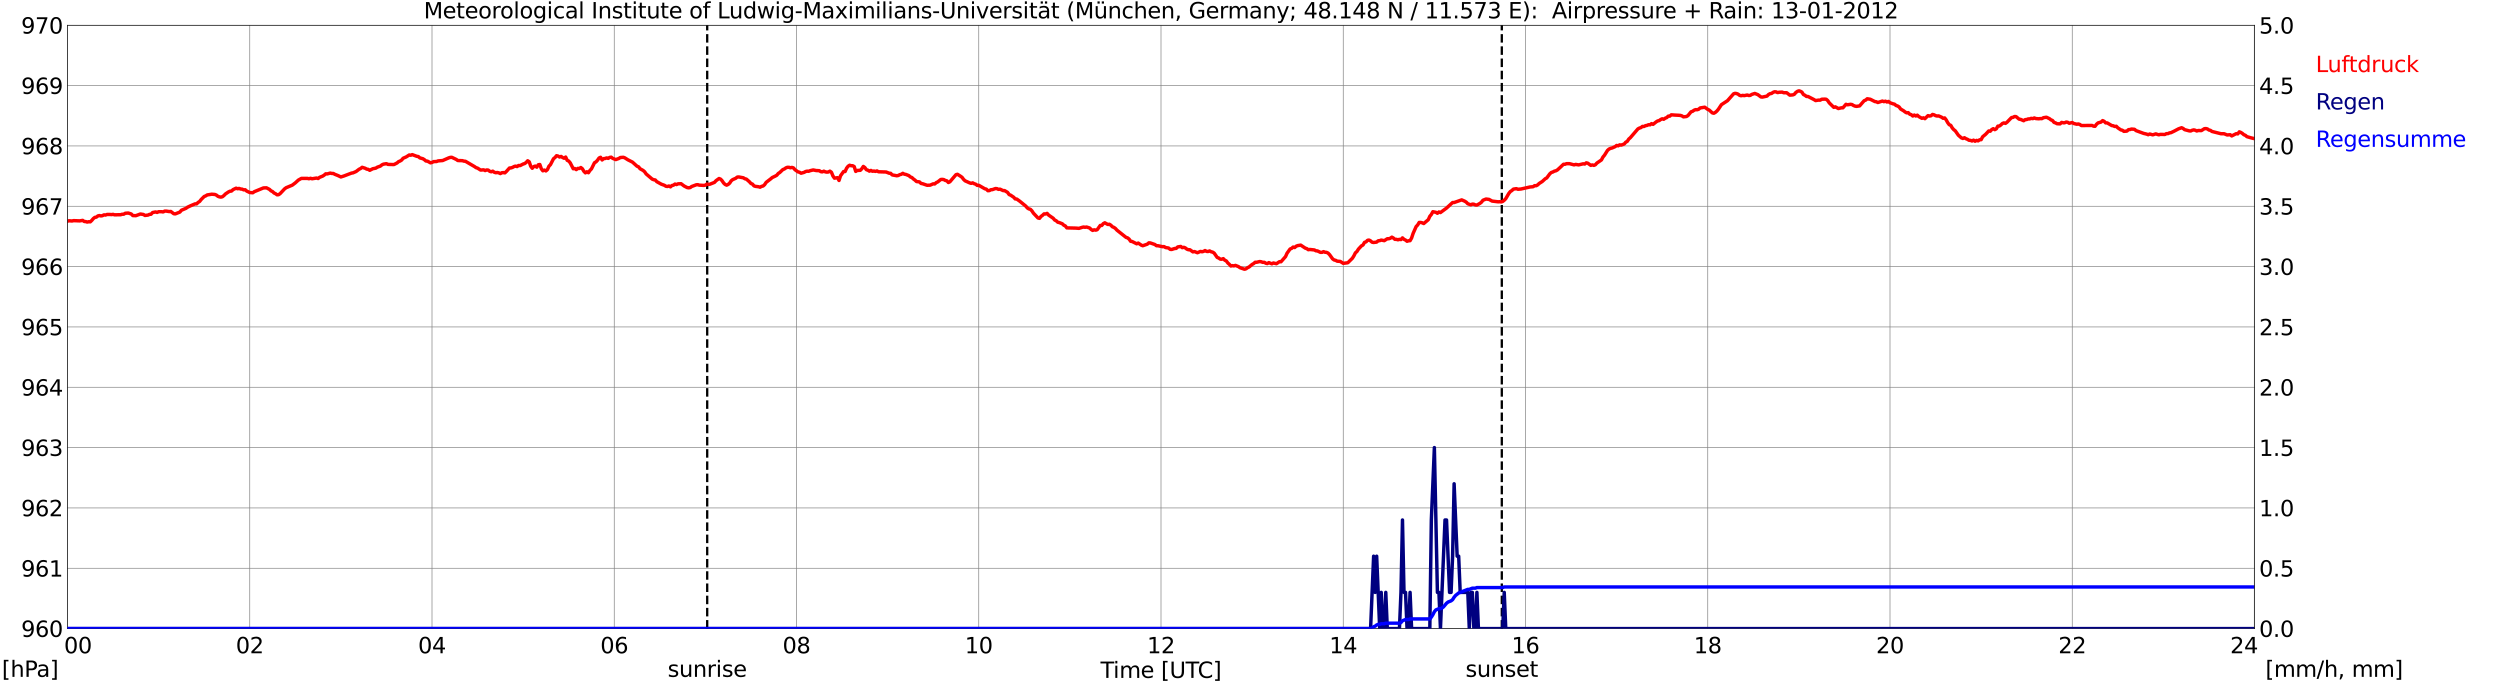 <?xml version="1.0" encoding="utf-8" standalone="no"?>
<!DOCTYPE svg PUBLIC "-//W3C//DTD SVG 1.1//EN"
  "http://www.w3.org/Graphics/SVG/1.1/DTD/svg11.dtd">
<svg xmlns:xlink="http://www.w3.org/1999/xlink" width="1085.4pt" height="296.64pt" viewBox="0 0 1085.4 296.64" xmlns="http://www.w3.org/2000/svg" version="1.1">
 <defs>
  <style type="text/css">*{stroke-linejoin: round; stroke-linecap: butt}</style>
 </defs>
 <g id="figure_1">
  <g id="patch_1">
   <path d="M 0 296.64 
L 1085.4 296.64 
L 1085.4 0 
L 0 0 
z
" style="fill: #ffffff"/>
  </g>
  <g id="axes_1">
   <g id="patch_2">
    <path d="M 29.306 272.909 
L 978.814 272.909 
L 978.814 10.976 
L 29.306 10.976 
z
" style="fill: #ffffff"/>
   </g>
   <g id="patch_3">
    <path d="M 978.814 272.909 
L 978.814 272.909 
L 978.814 10.976 
L 978.814 10.976 
z
" clip-path="url(#p0508291f5f)" style="fill: #d3d3d3; opacity: 0.25; stroke: #d3d3d3; stroke-linejoin: miter"/>
   </g>
   <g id="matplotlib.axis_1">
    <g id="xtick_1">
     <g id="line2d_1">
      <path d="M 29.306 272.909 
L 29.306 10.976 
" clip-path="url(#p0508291f5f)" style="fill: none; stroke: #808080; stroke-width: 0.3; stroke-linecap: square"/>
     </g>
     <g id="line2d_2"/>
     <g id="text_1">
      <!--    00 -->
      <g transform="translate(18.733 283.627) scale(0.095 -0.095)">
       <defs>
        <path id="DejaVuSans-20" transform="scale(0.016)"/>
        <path id="DejaVuSans-30" d="M 2034 4250 
Q 1547 4250 1301 3770 
Q 1056 3291 1056 2328 
Q 1056 1369 1301 889 
Q 1547 409 2034 409 
Q 2525 409 2770 889 
Q 3016 1369 3016 2328 
Q 3016 3291 2770 3770 
Q 2525 4250 2034 4250 
z
M 2034 4750 
Q 2819 4750 3233 4129 
Q 3647 3509 3647 2328 
Q 3647 1150 3233 529 
Q 2819 -91 2034 -91 
Q 1250 -91 836 529 
Q 422 1150 422 2328 
Q 422 3509 836 4129 
Q 1250 4750 2034 4750 
z
" transform="scale(0.016)"/>
       </defs>
       <use xlink:href="#DejaVuSans-20"/>
       <use xlink:href="#DejaVuSans-20" transform="translate(31.787 0)"/>
       <use xlink:href="#DejaVuSans-20" transform="translate(63.574 0)"/>
       <use xlink:href="#DejaVuSans-30" transform="translate(95.361 0)"/>
       <use xlink:href="#DejaVuSans-30" transform="translate(158.984 0)"/>
      </g>
     </g>
    </g>
    <g id="xtick_2">
     <g id="line2d_3">
      <path d="M 108.431 272.909 
L 108.431 10.976 
" clip-path="url(#p0508291f5f)" style="fill: none; stroke: #808080; stroke-width: 0.3; stroke-linecap: square"/>
     </g>
     <g id="line2d_4"/>
     <g id="text_2">
      <!-- 02 -->
      <g transform="translate(102.387 283.627) scale(0.095 -0.095)">
       <defs>
        <path id="DejaVuSans-32" d="M 1228 531 
L 3431 531 
L 3431 0 
L 469 0 
L 469 531 
Q 828 903 1448 1529 
Q 2069 2156 2228 2338 
Q 2531 2678 2651 2914 
Q 2772 3150 2772 3378 
Q 2772 3750 2511 3984 
Q 2250 4219 1831 4219 
Q 1534 4219 1204 4116 
Q 875 4013 500 3803 
L 500 4441 
Q 881 4594 1212 4672 
Q 1544 4750 1819 4750 
Q 2544 4750 2975 4387 
Q 3406 4025 3406 3419 
Q 3406 3131 3298 2873 
Q 3191 2616 2906 2266 
Q 2828 2175 2409 1742 
Q 1991 1309 1228 531 
z
" transform="scale(0.016)"/>
       </defs>
       <use xlink:href="#DejaVuSans-30"/>
       <use xlink:href="#DejaVuSans-32" transform="translate(63.623 0)"/>
      </g>
     </g>
    </g>
    <g id="xtick_3">
     <g id="line2d_5">
      <path d="M 187.557 272.909 
L 187.557 10.976 
" clip-path="url(#p0508291f5f)" style="fill: none; stroke: #808080; stroke-width: 0.3; stroke-linecap: square"/>
     </g>
     <g id="line2d_6"/>
     <g id="text_3">
      <!-- 04 -->
      <g transform="translate(181.513 283.627) scale(0.095 -0.095)">
       <defs>
        <path id="DejaVuSans-34" d="M 2419 4116 
L 825 1625 
L 2419 1625 
L 2419 4116 
z
M 2253 4666 
L 3047 4666 
L 3047 1625 
L 3713 1625 
L 3713 1100 
L 3047 1100 
L 3047 0 
L 2419 0 
L 2419 1100 
L 313 1100 
L 313 1709 
L 2253 4666 
z
" transform="scale(0.016)"/>
       </defs>
       <use xlink:href="#DejaVuSans-30"/>
       <use xlink:href="#DejaVuSans-34" transform="translate(63.623 0)"/>
      </g>
     </g>
    </g>
    <g id="xtick_4">
     <g id="line2d_7">
      <path d="M 266.683 272.909 
L 266.683 10.976 
" clip-path="url(#p0508291f5f)" style="fill: none; stroke: #808080; stroke-width: 0.3; stroke-linecap: square"/>
     </g>
     <g id="line2d_8"/>
     <g id="text_4">
      <!-- 06 -->
      <g transform="translate(260.638 283.627) scale(0.095 -0.095)">
       <defs>
        <path id="DejaVuSans-36" d="M 2113 2584 
Q 1688 2584 1439 2293 
Q 1191 2003 1191 1497 
Q 1191 994 1439 701 
Q 1688 409 2113 409 
Q 2538 409 2786 701 
Q 3034 994 3034 1497 
Q 3034 2003 2786 2293 
Q 2538 2584 2113 2584 
z
M 3366 4563 
L 3366 3988 
Q 3128 4100 2886 4159 
Q 2644 4219 2406 4219 
Q 1781 4219 1451 3797 
Q 1122 3375 1075 2522 
Q 1259 2794 1537 2939 
Q 1816 3084 2150 3084 
Q 2853 3084 3261 2657 
Q 3669 2231 3669 1497 
Q 3669 778 3244 343 
Q 2819 -91 2113 -91 
Q 1303 -91 875 529 
Q 447 1150 447 2328 
Q 447 3434 972 4092 
Q 1497 4750 2381 4750 
Q 2619 4750 2861 4703 
Q 3103 4656 3366 4563 
z
" transform="scale(0.016)"/>
       </defs>
       <use xlink:href="#DejaVuSans-30"/>
       <use xlink:href="#DejaVuSans-36" transform="translate(63.623 0)"/>
      </g>
     </g>
    </g>
    <g id="xtick_5">
     <g id="line2d_9">
      <path d="M 345.808 272.909 
L 345.808 10.976 
" clip-path="url(#p0508291f5f)" style="fill: none; stroke: #808080; stroke-width: 0.3; stroke-linecap: square"/>
     </g>
     <g id="line2d_10"/>
     <g id="text_5">
      <!-- 08 -->
      <g transform="translate(339.764 283.627) scale(0.095 -0.095)">
       <defs>
        <path id="DejaVuSans-38" d="M 2034 2216 
Q 1584 2216 1326 1975 
Q 1069 1734 1069 1313 
Q 1069 891 1326 650 
Q 1584 409 2034 409 
Q 2484 409 2743 651 
Q 3003 894 3003 1313 
Q 3003 1734 2745 1975 
Q 2488 2216 2034 2216 
z
M 1403 2484 
Q 997 2584 770 2862 
Q 544 3141 544 3541 
Q 544 4100 942 4425 
Q 1341 4750 2034 4750 
Q 2731 4750 3128 4425 
Q 3525 4100 3525 3541 
Q 3525 3141 3298 2862 
Q 3072 2584 2669 2484 
Q 3125 2378 3379 2068 
Q 3634 1759 3634 1313 
Q 3634 634 3220 271 
Q 2806 -91 2034 -91 
Q 1263 -91 848 271 
Q 434 634 434 1313 
Q 434 1759 690 2068 
Q 947 2378 1403 2484 
z
M 1172 3481 
Q 1172 3119 1398 2916 
Q 1625 2713 2034 2713 
Q 2441 2713 2670 2916 
Q 2900 3119 2900 3481 
Q 2900 3844 2670 4047 
Q 2441 4250 2034 4250 
Q 1625 4250 1398 4047 
Q 1172 3844 1172 3481 
z
" transform="scale(0.016)"/>
       </defs>
       <use xlink:href="#DejaVuSans-30"/>
       <use xlink:href="#DejaVuSans-38" transform="translate(63.623 0)"/>
      </g>
     </g>
    </g>
    <g id="xtick_6">
     <g id="line2d_11">
      <path d="M 424.934 272.909 
L 424.934 10.976 
" clip-path="url(#p0508291f5f)" style="fill: none; stroke: #808080; stroke-width: 0.3; stroke-linecap: square"/>
     </g>
     <g id="line2d_12"/>
     <g id="text_6">
      <!-- 10 -->
      <g transform="translate(418.89 283.627) scale(0.095 -0.095)">
       <defs>
        <path id="DejaVuSans-31" d="M 794 531 
L 1825 531 
L 1825 4091 
L 703 3866 
L 703 4441 
L 1819 4666 
L 2450 4666 
L 2450 531 
L 3481 531 
L 3481 0 
L 794 0 
L 794 531 
z
" transform="scale(0.016)"/>
       </defs>
       <use xlink:href="#DejaVuSans-31"/>
       <use xlink:href="#DejaVuSans-30" transform="translate(63.623 0)"/>
      </g>
     </g>
    </g>
    <g id="xtick_7">
     <g id="line2d_13">
      <path d="M 504.06 272.909 
L 504.06 10.976 
" clip-path="url(#p0508291f5f)" style="fill: none; stroke: #808080; stroke-width: 0.3; stroke-linecap: square"/>
     </g>
     <g id="line2d_14"/>
     <g id="text_7">
      <!-- 12 -->
      <g transform="translate(498.015 283.627) scale(0.095 -0.095)">
       <use xlink:href="#DejaVuSans-31"/>
       <use xlink:href="#DejaVuSans-32" transform="translate(63.623 0)"/>
      </g>
     </g>
    </g>
    <g id="xtick_8">
     <g id="line2d_15">
      <path d="M 583.185 272.909 
L 583.185 10.976 
" clip-path="url(#p0508291f5f)" style="fill: none; stroke: #808080; stroke-width: 0.3; stroke-linecap: square"/>
     </g>
     <g id="line2d_16"/>
     <g id="text_8">
      <!-- 14 -->
      <g transform="translate(577.141 283.627) scale(0.095 -0.095)">
       <use xlink:href="#DejaVuSans-31"/>
       <use xlink:href="#DejaVuSans-34" transform="translate(63.623 0)"/>
      </g>
     </g>
    </g>
    <g id="xtick_9">
     <g id="line2d_17">
      <path d="M 662.311 272.909 
L 662.311 10.976 
" clip-path="url(#p0508291f5f)" style="fill: none; stroke: #808080; stroke-width: 0.3; stroke-linecap: square"/>
     </g>
     <g id="line2d_18"/>
     <g id="text_9">
      <!-- 16 -->
      <g transform="translate(656.267 283.627) scale(0.095 -0.095)">
       <use xlink:href="#DejaVuSans-31"/>
       <use xlink:href="#DejaVuSans-36" transform="translate(63.623 0)"/>
      </g>
     </g>
    </g>
    <g id="xtick_10">
     <g id="line2d_19">
      <path d="M 741.437 272.909 
L 741.437 10.976 
" clip-path="url(#p0508291f5f)" style="fill: none; stroke: #808080; stroke-width: 0.3; stroke-linecap: square"/>
     </g>
     <g id="line2d_20"/>
     <g id="text_10">
      <!-- 18 -->
      <g transform="translate(735.392 283.627) scale(0.095 -0.095)">
       <use xlink:href="#DejaVuSans-31"/>
       <use xlink:href="#DejaVuSans-38" transform="translate(63.623 0)"/>
      </g>
     </g>
    </g>
    <g id="xtick_11">
     <g id="line2d_21">
      <path d="M 820.562 272.909 
L 820.562 10.976 
" clip-path="url(#p0508291f5f)" style="fill: none; stroke: #808080; stroke-width: 0.3; stroke-linecap: square"/>
     </g>
     <g id="line2d_22"/>
     <g id="text_11">
      <!-- 20 -->
      <g transform="translate(814.518 283.627) scale(0.095 -0.095)">
       <use xlink:href="#DejaVuSans-32"/>
       <use xlink:href="#DejaVuSans-30" transform="translate(63.623 0)"/>
      </g>
     </g>
    </g>
    <g id="xtick_12">
     <g id="line2d_23">
      <path d="M 899.688 272.909 
L 899.688 10.976 
" clip-path="url(#p0508291f5f)" style="fill: none; stroke: #808080; stroke-width: 0.3; stroke-linecap: square"/>
     </g>
     <g id="line2d_24"/>
     <g id="text_12">
      <!-- 22 -->
      <g transform="translate(893.644 283.627) scale(0.095 -0.095)">
       <use xlink:href="#DejaVuSans-32"/>
       <use xlink:href="#DejaVuSans-32" transform="translate(63.623 0)"/>
      </g>
     </g>
    </g>
    <g id="xtick_13">
     <g id="line2d_25">
      <path d="M 978.814 272.909 
L 978.814 10.976 
" clip-path="url(#p0508291f5f)" style="fill: none; stroke: #808080; stroke-width: 0.3; stroke-linecap: square"/>
     </g>
     <g id="line2d_26"/>
     <g id="text_13">
      <!-- 24    -->
      <g transform="translate(968.241 283.627) scale(0.095 -0.095)">
       <use xlink:href="#DejaVuSans-32"/>
       <use xlink:href="#DejaVuSans-34" transform="translate(63.623 0)"/>
       <use xlink:href="#DejaVuSans-20" transform="translate(127.246 0)"/>
       <use xlink:href="#DejaVuSans-20" transform="translate(159.033 0)"/>
       <use xlink:href="#DejaVuSans-20" transform="translate(190.82 0)"/>
      </g>
     </g>
    </g>
    <g id="text_14">
     <!-- Time [UTC] -->
     <g transform="translate(477.806 294.322) scale(0.095 -0.095)">
      <defs>
       <path id="DejaVuSans-54" d="M -19 4666 
L 3928 4666 
L 3928 4134 
L 2272 4134 
L 2272 0 
L 1638 0 
L 1638 4134 
L -19 4134 
L -19 4666 
z
" transform="scale(0.016)"/>
       <path id="DejaVuSans-69" d="M 603 3500 
L 1178 3500 
L 1178 0 
L 603 0 
L 603 3500 
z
M 603 4863 
L 1178 4863 
L 1178 4134 
L 603 4134 
L 603 4863 
z
" transform="scale(0.016)"/>
       <path id="DejaVuSans-6d" d="M 3328 2828 
Q 3544 3216 3844 3400 
Q 4144 3584 4550 3584 
Q 5097 3584 5394 3201 
Q 5691 2819 5691 2113 
L 5691 0 
L 5113 0 
L 5113 2094 
Q 5113 2597 4934 2840 
Q 4756 3084 4391 3084 
Q 3944 3084 3684 2787 
Q 3425 2491 3425 1978 
L 3425 0 
L 2847 0 
L 2847 2094 
Q 2847 2600 2669 2842 
Q 2491 3084 2119 3084 
Q 1678 3084 1418 2786 
Q 1159 2488 1159 1978 
L 1159 0 
L 581 0 
L 581 3500 
L 1159 3500 
L 1159 2956 
Q 1356 3278 1631 3431 
Q 1906 3584 2284 3584 
Q 2666 3584 2933 3390 
Q 3200 3197 3328 2828 
z
" transform="scale(0.016)"/>
       <path id="DejaVuSans-65" d="M 3597 1894 
L 3597 1613 
L 953 1613 
Q 991 1019 1311 708 
Q 1631 397 2203 397 
Q 2534 397 2845 478 
Q 3156 559 3463 722 
L 3463 178 
Q 3153 47 2828 -22 
Q 2503 -91 2169 -91 
Q 1331 -91 842 396 
Q 353 884 353 1716 
Q 353 2575 817 3079 
Q 1281 3584 2069 3584 
Q 2775 3584 3186 3129 
Q 3597 2675 3597 1894 
z
M 3022 2063 
Q 3016 2534 2758 2815 
Q 2500 3097 2075 3097 
Q 1594 3097 1305 2825 
Q 1016 2553 972 2059 
L 3022 2063 
z
" transform="scale(0.016)"/>
       <path id="DejaVuSans-5b" d="M 550 4863 
L 1875 4863 
L 1875 4416 
L 1125 4416 
L 1125 -397 
L 1875 -397 
L 1875 -844 
L 550 -844 
L 550 4863 
z
" transform="scale(0.016)"/>
       <path id="DejaVuSans-55" d="M 556 4666 
L 1191 4666 
L 1191 1831 
Q 1191 1081 1462 751 
Q 1734 422 2344 422 
Q 2950 422 3222 751 
Q 3494 1081 3494 1831 
L 3494 4666 
L 4128 4666 
L 4128 1753 
Q 4128 841 3676 375 
Q 3225 -91 2344 -91 
Q 1459 -91 1007 375 
Q 556 841 556 1753 
L 556 4666 
z
" transform="scale(0.016)"/>
       <path id="DejaVuSans-43" d="M 4122 4306 
L 4122 3641 
Q 3803 3938 3442 4084 
Q 3081 4231 2675 4231 
Q 1875 4231 1450 3742 
Q 1025 3253 1025 2328 
Q 1025 1406 1450 917 
Q 1875 428 2675 428 
Q 3081 428 3442 575 
Q 3803 722 4122 1019 
L 4122 359 
Q 3791 134 3420 21 
Q 3050 -91 2638 -91 
Q 1578 -91 968 557 
Q 359 1206 359 2328 
Q 359 3453 968 4101 
Q 1578 4750 2638 4750 
Q 3056 4750 3426 4639 
Q 3797 4528 4122 4306 
z
" transform="scale(0.016)"/>
       <path id="DejaVuSans-5d" d="M 1947 4863 
L 1947 -844 
L 622 -844 
L 622 -397 
L 1369 -397 
L 1369 4416 
L 622 4416 
L 622 4863 
L 1947 4863 
z
" transform="scale(0.016)"/>
      </defs>
      <use xlink:href="#DejaVuSans-54"/>
      <use xlink:href="#DejaVuSans-69" transform="translate(57.959 0)"/>
      <use xlink:href="#DejaVuSans-6d" transform="translate(85.742 0)"/>
      <use xlink:href="#DejaVuSans-65" transform="translate(183.154 0)"/>
      <use xlink:href="#DejaVuSans-20" transform="translate(244.678 0)"/>
      <use xlink:href="#DejaVuSans-5b" transform="translate(276.465 0)"/>
      <use xlink:href="#DejaVuSans-55" transform="translate(315.479 0)"/>
      <use xlink:href="#DejaVuSans-54" transform="translate(388.672 0)"/>
      <use xlink:href="#DejaVuSans-43" transform="translate(443.881 0)"/>
      <use xlink:href="#DejaVuSans-5d" transform="translate(513.705 0)"/>
     </g>
    </g>
   </g>
   <g id="matplotlib.axis_2">
    <g id="ytick_1">
     <g id="line2d_27">
      <path d="M 29.306 272.909 
L 978.814 272.909 
" clip-path="url(#p0508291f5f)" style="fill: none; stroke: #808080; stroke-width: 0.3; stroke-linecap: square"/>
     </g>
     <g id="line2d_28"/>
     <g id="text_15">
      <!-- 960 -->
      <g transform="translate(9.173 276.518) scale(0.095 -0.095)">
       <defs>
        <path id="DejaVuSans-39" d="M 703 97 
L 703 672 
Q 941 559 1184 500 
Q 1428 441 1663 441 
Q 2288 441 2617 861 
Q 2947 1281 2994 2138 
Q 2813 1869 2534 1725 
Q 2256 1581 1919 1581 
Q 1219 1581 811 2004 
Q 403 2428 403 3163 
Q 403 3881 828 4315 
Q 1253 4750 1959 4750 
Q 2769 4750 3195 4129 
Q 3622 3509 3622 2328 
Q 3622 1225 3098 567 
Q 2575 -91 1691 -91 
Q 1453 -91 1209 -44 
Q 966 3 703 97 
z
M 1959 2075 
Q 2384 2075 2632 2365 
Q 2881 2656 2881 3163 
Q 2881 3666 2632 3958 
Q 2384 4250 1959 4250 
Q 1534 4250 1286 3958 
Q 1038 3666 1038 3163 
Q 1038 2656 1286 2365 
Q 1534 2075 1959 2075 
z
" transform="scale(0.016)"/>
       </defs>
       <use xlink:href="#DejaVuSans-39"/>
       <use xlink:href="#DejaVuSans-36" transform="translate(63.623 0)"/>
       <use xlink:href="#DejaVuSans-30" transform="translate(127.246 0)"/>
      </g>
     </g>
    </g>
    <g id="ytick_2">
     <g id="line2d_29">
      <path d="M 29.306 246.715 
L 978.814 246.715 
" clip-path="url(#p0508291f5f)" style="fill: none; stroke: #808080; stroke-width: 0.3; stroke-linecap: square"/>
     </g>
     <g id="line2d_30"/>
     <g id="text_16">
      <!-- 961 -->
      <g transform="translate(9.173 250.325) scale(0.095 -0.095)">
       <use xlink:href="#DejaVuSans-39"/>
       <use xlink:href="#DejaVuSans-36" transform="translate(63.623 0)"/>
       <use xlink:href="#DejaVuSans-31" transform="translate(127.246 0)"/>
      </g>
     </g>
    </g>
    <g id="ytick_3">
     <g id="line2d_31">
      <path d="M 29.306 220.522 
L 978.814 220.522 
" clip-path="url(#p0508291f5f)" style="fill: none; stroke: #808080; stroke-width: 0.3; stroke-linecap: square"/>
     </g>
     <g id="line2d_32"/>
     <g id="text_17">
      <!-- 962 -->
      <g transform="translate(9.173 224.131) scale(0.095 -0.095)">
       <use xlink:href="#DejaVuSans-39"/>
       <use xlink:href="#DejaVuSans-36" transform="translate(63.623 0)"/>
       <use xlink:href="#DejaVuSans-32" transform="translate(127.246 0)"/>
      </g>
     </g>
    </g>
    <g id="ytick_4">
     <g id="line2d_33">
      <path d="M 29.306 194.329 
L 978.814 194.329 
" clip-path="url(#p0508291f5f)" style="fill: none; stroke: #808080; stroke-width: 0.3; stroke-linecap: square"/>
     </g>
     <g id="line2d_34"/>
     <g id="text_18">
      <!-- 963 -->
      <g transform="translate(9.173 197.938) scale(0.095 -0.095)">
       <defs>
        <path id="DejaVuSans-33" d="M 2597 2516 
Q 3050 2419 3304 2112 
Q 3559 1806 3559 1356 
Q 3559 666 3084 287 
Q 2609 -91 1734 -91 
Q 1441 -91 1130 -33 
Q 819 25 488 141 
L 488 750 
Q 750 597 1062 519 
Q 1375 441 1716 441 
Q 2309 441 2620 675 
Q 2931 909 2931 1356 
Q 2931 1769 2642 2001 
Q 2353 2234 1838 2234 
L 1294 2234 
L 1294 2753 
L 1863 2753 
Q 2328 2753 2575 2939 
Q 2822 3125 2822 3475 
Q 2822 3834 2567 4026 
Q 2313 4219 1838 4219 
Q 1578 4219 1281 4162 
Q 984 4106 628 3988 
L 628 4550 
Q 988 4650 1302 4700 
Q 1616 4750 1894 4750 
Q 2613 4750 3031 4423 
Q 3450 4097 3450 3541 
Q 3450 3153 3228 2886 
Q 3006 2619 2597 2516 
z
" transform="scale(0.016)"/>
       </defs>
       <use xlink:href="#DejaVuSans-39"/>
       <use xlink:href="#DejaVuSans-36" transform="translate(63.623 0)"/>
       <use xlink:href="#DejaVuSans-33" transform="translate(127.246 0)"/>
      </g>
     </g>
    </g>
    <g id="ytick_5">
     <g id="line2d_35">
      <path d="M 29.306 168.136 
L 978.814 168.136 
" clip-path="url(#p0508291f5f)" style="fill: none; stroke: #808080; stroke-width: 0.3; stroke-linecap: square"/>
     </g>
     <g id="line2d_36"/>
     <g id="text_19">
      <!-- 964 -->
      <g transform="translate(9.173 171.745) scale(0.095 -0.095)">
       <use xlink:href="#DejaVuSans-39"/>
       <use xlink:href="#DejaVuSans-36" transform="translate(63.623 0)"/>
       <use xlink:href="#DejaVuSans-34" transform="translate(127.246 0)"/>
      </g>
     </g>
    </g>
    <g id="ytick_6">
     <g id="line2d_37">
      <path d="M 29.306 141.942 
L 978.814 141.942 
" clip-path="url(#p0508291f5f)" style="fill: none; stroke: #808080; stroke-width: 0.3; stroke-linecap: square"/>
     </g>
     <g id="line2d_38"/>
     <g id="text_20">
      <!-- 965 -->
      <g transform="translate(9.173 145.551) scale(0.095 -0.095)">
       <defs>
        <path id="DejaVuSans-35" d="M 691 4666 
L 3169 4666 
L 3169 4134 
L 1269 4134 
L 1269 2991 
Q 1406 3038 1543 3061 
Q 1681 3084 1819 3084 
Q 2600 3084 3056 2656 
Q 3513 2228 3513 1497 
Q 3513 744 3044 326 
Q 2575 -91 1722 -91 
Q 1428 -91 1123 -41 
Q 819 9 494 109 
L 494 744 
Q 775 591 1075 516 
Q 1375 441 1709 441 
Q 2250 441 2565 725 
Q 2881 1009 2881 1497 
Q 2881 1984 2565 2268 
Q 2250 2553 1709 2553 
Q 1456 2553 1204 2497 
Q 953 2441 691 2322 
L 691 4666 
z
" transform="scale(0.016)"/>
       </defs>
       <use xlink:href="#DejaVuSans-39"/>
       <use xlink:href="#DejaVuSans-36" transform="translate(63.623 0)"/>
       <use xlink:href="#DejaVuSans-35" transform="translate(127.246 0)"/>
      </g>
     </g>
    </g>
    <g id="ytick_7">
     <g id="line2d_39">
      <path d="M 29.306 115.749 
L 978.814 115.749 
" clip-path="url(#p0508291f5f)" style="fill: none; stroke: #808080; stroke-width: 0.3; stroke-linecap: square"/>
     </g>
     <g id="line2d_40"/>
     <g id="text_21">
      <!-- 966 -->
      <g transform="translate(9.173 119.358) scale(0.095 -0.095)">
       <use xlink:href="#DejaVuSans-39"/>
       <use xlink:href="#DejaVuSans-36" transform="translate(63.623 0)"/>
       <use xlink:href="#DejaVuSans-36" transform="translate(127.246 0)"/>
      </g>
     </g>
    </g>
    <g id="ytick_8">
     <g id="line2d_41">
      <path d="M 29.306 89.556 
L 978.814 89.556 
" clip-path="url(#p0508291f5f)" style="fill: none; stroke: #808080; stroke-width: 0.3; stroke-linecap: square"/>
     </g>
     <g id="line2d_42"/>
     <g id="text_22">
      <!-- 967 -->
      <g transform="translate(9.173 93.165) scale(0.095 -0.095)">
       <defs>
        <path id="DejaVuSans-37" d="M 525 4666 
L 3525 4666 
L 3525 4397 
L 1831 0 
L 1172 0 
L 2766 4134 
L 525 4134 
L 525 4666 
z
" transform="scale(0.016)"/>
       </defs>
       <use xlink:href="#DejaVuSans-39"/>
       <use xlink:href="#DejaVuSans-36" transform="translate(63.623 0)"/>
       <use xlink:href="#DejaVuSans-37" transform="translate(127.246 0)"/>
      </g>
     </g>
    </g>
    <g id="ytick_9">
     <g id="line2d_43">
      <path d="M 29.306 63.362 
L 978.814 63.362 
" clip-path="url(#p0508291f5f)" style="fill: none; stroke: #808080; stroke-width: 0.3; stroke-linecap: square"/>
     </g>
     <g id="line2d_44"/>
     <g id="text_23">
      <!-- 968 -->
      <g transform="translate(9.173 66.972) scale(0.095 -0.095)">
       <use xlink:href="#DejaVuSans-39"/>
       <use xlink:href="#DejaVuSans-36" transform="translate(63.623 0)"/>
       <use xlink:href="#DejaVuSans-38" transform="translate(127.246 0)"/>
      </g>
     </g>
    </g>
    <g id="ytick_10">
     <g id="line2d_45">
      <path d="M 29.306 37.169 
L 978.814 37.169 
" clip-path="url(#p0508291f5f)" style="fill: none; stroke: #808080; stroke-width: 0.3; stroke-linecap: square"/>
     </g>
     <g id="line2d_46"/>
     <g id="text_24">
      <!-- 969 -->
      <g transform="translate(9.173 40.778) scale(0.095 -0.095)">
       <use xlink:href="#DejaVuSans-39"/>
       <use xlink:href="#DejaVuSans-36" transform="translate(63.623 0)"/>
       <use xlink:href="#DejaVuSans-39" transform="translate(127.246 0)"/>
      </g>
     </g>
    </g>
    <g id="ytick_11">
     <g id="line2d_47">
      <path d="M 29.306 10.976 
L 978.814 10.976 
" clip-path="url(#p0508291f5f)" style="fill: none; stroke: #808080; stroke-width: 0.3; stroke-linecap: square"/>
     </g>
     <g id="line2d_48"/>
     <g id="text_25">
      <!-- 970 -->
      <g transform="translate(9.173 14.585) scale(0.095 -0.095)">
       <use xlink:href="#DejaVuSans-39"/>
       <use xlink:href="#DejaVuSans-37" transform="translate(63.623 0)"/>
       <use xlink:href="#DejaVuSans-30" transform="translate(127.246 0)"/>
      </g>
     </g>
    </g>
   </g>
   <g id="line2d_49">
    <path d="M 307.037 272.909 
L 307.037 10.976 
" clip-path="url(#p0508291f5f)" style="fill: none; stroke-dasharray: 3.7,1.6; stroke-dashoffset: 0; stroke: #000000"/>
   </g>
   <g id="line2d_50">
    <path d="M 652.025 272.909 
L 652.025 10.976 
" clip-path="url(#p0508291f5f)" style="fill: none; stroke-dasharray: 3.7,1.6; stroke-dashoffset: 0; stroke: #000000"/>
   </g>
   <g id="line2d_51">
    <path d="M 29.306 96.017 
L 29.965 95.842 
L 31.284 95.947 
L 31.943 95.79 
L 34.581 95.894 
L 35.9 95.685 
L 36.559 96.156 
L 37.218 96.209 
L 37.878 96.418 
L 38.537 96.261 
L 39.197 96.313 
L 39.856 95.685 
L 40.515 94.899 
L 41.175 94.375 
L 41.834 94.27 
L 42.493 93.747 
L 43.153 93.589 
L 43.812 93.747 
L 44.472 93.642 
L 45.131 93.275 
L 45.79 93.38 
L 46.45 93.118 
L 47.768 93.118 
L 48.428 93.17 
L 49.087 93.066 
L 49.747 93.275 
L 51.725 93.223 
L 52.384 93.223 
L 53.043 93.013 
L 53.703 93.013 
L 54.362 92.594 
L 55.681 92.489 
L 57 92.908 
L 57.659 93.589 
L 58.978 93.642 
L 60.956 92.908 
L 62.275 93.118 
L 62.934 93.537 
L 64.253 93.38 
L 64.912 93.066 
L 65.572 93.013 
L 66.231 92.28 
L 67.55 92.018 
L 68.209 92.227 
L 68.869 91.913 
L 70.187 91.913 
L 70.847 92.018 
L 71.506 91.651 
L 72.166 91.651 
L 73.484 91.861 
L 74.144 91.808 
L 75.462 92.804 
L 76.122 92.856 
L 78.1 92.07 
L 78.759 91.284 
L 80.737 90.446 
L 81.397 89.975 
L 82.716 89.346 
L 84.694 88.508 
L 85.353 88.508 
L 86.013 87.879 
L 86.672 87.46 
L 87.331 86.622 
L 88.65 85.312 
L 89.309 85.05 
L 89.969 84.631 
L 91.947 84.317 
L 93.266 84.422 
L 93.925 84.684 
L 94.584 85.208 
L 95.244 85.469 
L 95.903 85.574 
L 96.563 85.417 
L 97.222 84.893 
L 97.881 84.212 
L 99.2 83.322 
L 99.86 83.007 
L 100.519 82.955 
L 101.178 82.326 
L 102.497 81.698 
L 103.156 81.96 
L 103.816 81.802 
L 104.475 82.064 
L 105.135 82.117 
L 105.794 82.431 
L 106.453 82.379 
L 107.113 82.955 
L 108.431 83.584 
L 109.75 83.688 
L 110.41 83.217 
L 114.366 81.593 
L 115.685 81.54 
L 117.003 82.221 
L 117.663 82.85 
L 118.322 83.164 
L 118.982 83.793 
L 119.641 84.107 
L 120.3 84.579 
L 120.96 84.526 
L 121.619 84.055 
L 123.597 81.96 
L 124.257 81.488 
L 126.894 80.388 
L 128.213 79.393 
L 129.532 78.188 
L 130.85 77.454 
L 133.488 77.454 
L 134.147 77.611 
L 134.807 77.402 
L 135.466 77.611 
L 136.785 77.402 
L 137.444 77.297 
L 138.104 77.507 
L 138.763 76.983 
L 140.082 76.459 
L 140.741 76.04 
L 141.4 75.464 
L 142.06 75.516 
L 143.379 75.149 
L 144.038 75.306 
L 144.697 75.306 
L 145.357 75.673 
L 146.676 76.197 
L 147.994 76.826 
L 149.313 76.407 
L 152.61 75.149 
L 153.269 75.045 
L 154.588 74.468 
L 155.907 73.473 
L 156.566 73.159 
L 157.226 72.635 
L 158.544 73.054 
L 159.204 73.421 
L 159.863 73.525 
L 160.523 73.944 
L 161.841 73.263 
L 163.16 73.001 
L 163.819 72.582 
L 165.138 72.111 
L 165.798 71.587 
L 166.457 71.273 
L 167.776 71.063 
L 168.435 71.377 
L 170.413 71.43 
L 171.073 71.43 
L 172.391 70.749 
L 173.051 70.173 
L 173.71 69.911 
L 174.37 69.492 
L 175.029 68.706 
L 176.348 68.129 
L 177.666 67.291 
L 178.326 67.396 
L 178.985 67.134 
L 180.963 67.868 
L 181.623 67.972 
L 182.282 68.549 
L 183.601 68.915 
L 184.26 69.334 
L 184.92 69.911 
L 185.579 69.963 
L 186.898 70.696 
L 187.557 70.539 
L 188.217 70.173 
L 189.535 70.12 
L 190.195 69.858 
L 192.173 69.701 
L 194.81 68.549 
L 195.47 68.339 
L 196.129 68.287 
L 197.448 68.915 
L 198.107 69.23 
L 198.767 69.701 
L 200.745 69.753 
L 201.404 69.963 
L 202.063 70.015 
L 206.02 72.32 
L 206.679 72.792 
L 207.339 73.001 
L 208.657 73.84 
L 209.976 73.735 
L 210.635 74.049 
L 211.295 73.787 
L 211.954 73.84 
L 212.614 74.363 
L 213.273 74.573 
L 213.932 74.311 
L 214.592 74.783 
L 215.251 74.992 
L 215.91 74.887 
L 216.57 75.045 
L 217.229 75.359 
L 217.889 74.992 
L 218.548 74.94 
L 219.207 75.045 
L 219.867 74.416 
L 221.186 72.949 
L 221.845 72.897 
L 222.504 72.687 
L 223.164 72.32 
L 223.823 72.111 
L 224.482 72.32 
L 225.142 71.849 
L 225.801 71.901 
L 227.12 71.22 
L 227.779 71.011 
L 228.439 70.539 
L 229.098 69.806 
L 229.757 70.225 
L 230.417 72.163 
L 231.076 73.054 
L 231.736 72.32 
L 232.395 72.111 
L 233.054 72.582 
L 233.714 71.535 
L 234.373 71.43 
L 235.033 73.316 
L 235.692 74.154 
L 236.351 73.84 
L 237.011 74.206 
L 237.67 73.63 
L 238.329 72.163 
L 238.989 71.482 
L 240.308 68.915 
L 240.967 68.391 
L 241.626 67.606 
L 242.286 67.763 
L 242.945 68.182 
L 243.604 67.92 
L 244.264 68.391 
L 244.923 68.706 
L 245.583 68.182 
L 246.242 69.596 
L 246.901 69.911 
L 247.561 70.696 
L 248.88 73.263 
L 249.539 73.159 
L 250.198 73.63 
L 250.858 73.106 
L 251.517 73.159 
L 252.176 72.74 
L 252.836 73.263 
L 253.495 74.363 
L 254.155 75.045 
L 254.814 74.573 
L 255.473 74.992 
L 256.133 73.997 
L 256.792 73.316 
L 258.111 70.644 
L 258.77 70.277 
L 259.43 69.544 
L 260.089 68.601 
L 260.748 68.287 
L 261.408 69.439 
L 262.067 68.863 
L 262.726 68.811 
L 263.386 68.549 
L 264.045 68.758 
L 264.705 68.339 
L 265.364 68.234 
L 266.023 68.758 
L 267.342 69.282 
L 268.661 68.811 
L 269.32 68.391 
L 270.639 68.287 
L 271.298 68.549 
L 272.617 69.387 
L 274.595 70.382 
L 276.573 72.163 
L 277.233 72.425 
L 277.892 73.263 
L 279.211 73.997 
L 279.87 74.573 
L 280.53 75.516 
L 283.167 77.769 
L 283.827 78.031 
L 284.486 78.135 
L 285.145 78.869 
L 287.124 79.969 
L 288.442 80.44 
L 289.102 80.859 
L 289.761 80.964 
L 290.42 80.755 
L 291.08 81.121 
L 291.739 80.545 
L 292.399 80.388 
L 293.058 79.916 
L 293.717 80.126 
L 294.377 79.812 
L 295.696 79.759 
L 297.014 80.755 
L 298.333 81.436 
L 298.992 81.54 
L 299.652 81.436 
L 300.311 80.964 
L 302.289 80.231 
L 302.949 80.178 
L 303.608 80.388 
L 305.586 80.493 
L 306.246 80.388 
L 306.905 79.916 
L 307.564 80.074 
L 308.224 79.969 
L 310.202 79.183 
L 310.861 78.45 
L 312.18 77.507 
L 312.839 77.769 
L 313.499 78.45 
L 314.158 79.445 
L 314.818 80.074 
L 315.477 80.388 
L 316.136 80.074 
L 316.796 79.497 
L 317.455 78.502 
L 318.114 77.978 
L 319.433 77.402 
L 320.093 76.878 
L 320.752 76.826 
L 322.73 77.192 
L 323.39 77.611 
L 324.049 77.769 
L 325.368 78.921 
L 326.027 79.655 
L 326.686 79.916 
L 327.346 80.702 
L 328.005 80.912 
L 329.324 81.069 
L 329.983 81.279 
L 330.643 80.912 
L 331.302 80.755 
L 331.961 80.178 
L 332.621 79.183 
L 334.599 77.664 
L 335.258 77.088 
L 336.577 76.459 
L 337.236 76.092 
L 337.896 75.306 
L 338.555 74.887 
L 339.874 73.63 
L 340.533 73.368 
L 341.193 72.897 
L 341.852 72.635 
L 342.512 72.635 
L 343.171 72.844 
L 343.83 72.687 
L 344.49 72.897 
L 345.149 73.682 
L 346.468 74.625 
L 347.127 74.783 
L 347.787 75.202 
L 349.105 74.835 
L 349.765 74.468 
L 350.424 74.311 
L 351.083 74.363 
L 351.743 74.102 
L 353.062 73.787 
L 354.38 74.049 
L 355.699 74.102 
L 356.359 74.521 
L 357.018 74.625 
L 357.677 74.311 
L 358.337 74.625 
L 358.996 74.73 
L 359.655 74.678 
L 360.315 74.311 
L 360.974 74.783 
L 361.634 76.407 
L 362.293 77.35 
L 363.612 77.14 
L 364.271 78.345 
L 364.93 76.302 
L 366.249 74.468 
L 366.909 74.468 
L 367.568 73.001 
L 368.227 72.163 
L 368.887 71.744 
L 369.546 71.954 
L 370.206 71.954 
L 370.865 72.32 
L 371.524 74.416 
L 372.184 73.997 
L 373.502 73.944 
L 374.162 73.263 
L 374.821 72.268 
L 375.481 72.74 
L 376.14 73.682 
L 376.799 73.892 
L 377.459 74.311 
L 378.118 73.997 
L 378.777 74.363 
L 379.437 74.259 
L 380.096 74.416 
L 380.756 74.206 
L 381.415 74.573 
L 384.712 74.678 
L 386.031 75.202 
L 386.69 75.254 
L 387.349 75.935 
L 389.328 76.302 
L 389.987 76.197 
L 390.646 75.83 
L 391.306 75.673 
L 391.965 75.254 
L 392.624 75.621 
L 393.284 75.726 
L 394.603 76.249 
L 395.262 76.826 
L 395.921 77.088 
L 396.581 77.716 
L 397.24 78.188 
L 397.899 78.816 
L 399.218 78.974 
L 399.878 79.655 
L 400.537 79.759 
L 402.515 80.44 
L 403.834 80.388 
L 405.153 79.812 
L 405.812 79.864 
L 406.471 79.288 
L 407.131 78.974 
L 408.45 77.926 
L 409.109 77.873 
L 409.768 77.978 
L 410.428 78.345 
L 411.087 78.502 
L 411.746 79.235 
L 412.406 78.921 
L 415.043 75.83 
L 415.703 75.673 
L 417.022 76.511 
L 417.681 76.983 
L 418.34 77.873 
L 419 78.502 
L 420.978 79.393 
L 421.637 79.602 
L 422.297 79.393 
L 422.956 79.759 
L 423.615 79.969 
L 424.275 80.493 
L 424.934 80.44 
L 427.572 81.96 
L 428.231 82.117 
L 428.89 82.798 
L 429.55 82.745 
L 430.209 82.379 
L 430.869 82.326 
L 432.187 81.855 
L 432.847 81.907 
L 433.506 82.221 
L 434.165 82.117 
L 435.484 82.745 
L 436.144 82.745 
L 437.462 83.531 
L 438.122 84.474 
L 438.781 84.736 
L 440.1 85.627 
L 440.759 86.36 
L 441.419 86.412 
L 442.737 87.355 
L 445.375 89.503 
L 446.034 90.289 
L 446.694 90.708 
L 447.353 90.865 
L 448.012 91.546 
L 448.672 92.542 
L 450.65 94.637 
L 451.309 94.794 
L 451.969 93.956 
L 452.628 93.485 
L 453.287 92.856 
L 453.947 92.908 
L 454.606 92.646 
L 455.266 93.38 
L 457.244 94.742 
L 457.903 95.528 
L 458.563 95.842 
L 459.222 96.471 
L 459.881 96.628 
L 461.2 97.152 
L 461.859 97.78 
L 462.519 98.095 
L 463.178 98.933 
L 467.134 99.038 
L 468.453 99.142 
L 469.772 98.723 
L 470.431 98.566 
L 471.091 98.671 
L 471.75 98.566 
L 473.069 98.985 
L 473.728 99.614 
L 474.388 100.033 
L 475.047 99.771 
L 475.706 99.928 
L 476.366 99.719 
L 477.685 97.885 
L 478.344 97.885 
L 479.003 97.099 
L 479.663 96.733 
L 480.981 97.466 
L 481.641 97.361 
L 482.3 97.78 
L 482.96 98.461 
L 483.619 98.723 
L 484.278 99.195 
L 484.938 99.928 
L 488.894 103.071 
L 489.553 103.281 
L 490.213 103.805 
L 490.872 104.748 
L 491.532 104.853 
L 493.51 105.848 
L 494.169 105.534 
L 495.488 106.424 
L 496.147 106.686 
L 498.125 106.005 
L 498.785 105.429 
L 499.444 105.481 
L 501.422 106.162 
L 502.082 106.686 
L 502.741 106.686 
L 504.719 107.105 
L 505.379 107.053 
L 506.038 107.472 
L 507.357 107.681 
L 508.016 108.258 
L 508.675 108.31 
L 509.994 107.891 
L 510.654 107.839 
L 511.313 107.21 
L 512.632 107 
L 513.291 107.524 
L 513.95 107.367 
L 514.61 107.629 
L 515.269 108.153 
L 515.929 108.415 
L 516.588 108.415 
L 517.907 109.358 
L 518.566 109.201 
L 519.885 109.724 
L 521.204 109.148 
L 521.863 109.305 
L 522.522 109.148 
L 523.182 108.782 
L 523.841 109.148 
L 524.501 109.201 
L 525.16 108.939 
L 525.819 109.305 
L 526.479 109.463 
L 527.138 109.882 
L 528.457 111.768 
L 529.116 112.029 
L 529.776 112.501 
L 530.435 112.553 
L 531.094 112.291 
L 531.754 112.972 
L 532.413 113.287 
L 533.073 114.177 
L 533.732 114.754 
L 534.391 115.487 
L 535.051 115.33 
L 535.71 115.435 
L 536.369 115.225 
L 537.688 115.749 
L 538.348 116.22 
L 540.326 116.901 
L 540.985 116.692 
L 541.644 116.22 
L 542.304 115.906 
L 543.623 114.806 
L 544.282 114.439 
L 544.941 113.863 
L 545.601 113.863 
L 546.919 113.549 
L 547.579 113.653 
L 548.238 113.915 
L 548.898 113.863 
L 549.557 114.282 
L 550.216 114.439 
L 550.876 114.02 
L 552.195 114.544 
L 552.854 114.177 
L 554.173 114.492 
L 555.491 113.601 
L 556.151 113.653 
L 558.129 111.401 
L 558.788 109.934 
L 560.107 108.1 
L 560.766 107.839 
L 561.426 107.262 
L 562.085 107.472 
L 562.745 106.896 
L 563.404 106.634 
L 564.723 106.424 
L 566.701 107.734 
L 567.36 107.943 
L 568.02 108.415 
L 568.679 108.31 
L 570.657 108.52 
L 571.317 108.886 
L 571.976 108.939 
L 573.295 109.567 
L 573.954 109.567 
L 574.613 109.253 
L 575.273 109.515 
L 575.932 109.567 
L 576.592 109.882 
L 577.251 110.563 
L 578.57 112.396 
L 579.229 112.868 
L 579.889 113.025 
L 580.548 113.392 
L 581.867 113.496 
L 583.185 114.334 
L 585.164 114.073 
L 587.142 112.134 
L 587.801 111.087 
L 588.46 109.777 
L 589.12 109.201 
L 589.779 108.153 
L 591.098 106.738 
L 591.757 106.372 
L 592.417 105.219 
L 593.076 105.01 
L 593.736 104.329 
L 594.395 104.224 
L 595.054 104.591 
L 595.714 105.167 
L 596.373 105.272 
L 597.692 105.114 
L 598.351 104.538 
L 599.011 104.486 
L 599.67 104.224 
L 600.989 104.486 
L 602.307 103.648 
L 602.967 103.648 
L 603.626 103.438 
L 604.286 102.967 
L 604.945 103.333 
L 605.604 103.91 
L 606.264 103.91 
L 606.923 104.119 
L 607.582 103.91 
L 608.242 104.014 
L 608.901 103.281 
L 609.561 103.91 
L 610.22 104.224 
L 610.879 104.748 
L 611.539 104.538 
L 612.198 104.486 
L 612.858 103.333 
L 613.517 101.343 
L 614.836 98.357 
L 615.495 97.676 
L 616.154 96.575 
L 616.814 96.575 
L 617.473 96.733 
L 618.133 97.047 
L 620.111 95.371 
L 620.77 93.904 
L 621.429 93.118 
L 622.089 91.913 
L 623.408 92.175 
L 624.067 92.594 
L 624.726 92.018 
L 625.386 92.28 
L 628.023 90.341 
L 630.661 87.932 
L 631.32 87.932 
L 634.617 86.779 
L 635.936 87.355 
L 636.595 87.774 
L 637.255 88.455 
L 638.573 88.927 
L 639.233 88.613 
L 639.892 88.665 
L 640.552 88.979 
L 641.211 89.032 
L 642.53 88.298 
L 643.189 87.774 
L 643.848 86.936 
L 645.167 86.412 
L 646.486 86.57 
L 647.805 87.303 
L 650.442 87.617 
L 651.102 87.565 
L 651.761 87.67 
L 652.42 87.46 
L 653.08 86.936 
L 653.739 86.255 
L 655.058 84.003 
L 655.717 83.164 
L 656.377 82.745 
L 657.036 82.117 
L 658.355 81.907 
L 659.014 82.169 
L 660.333 82.064 
L 664.289 81.174 
L 665.608 81.069 
L 666.267 80.598 
L 666.927 80.65 
L 667.586 80.283 
L 668.246 79.655 
L 669.564 78.816 
L 670.883 77.611 
L 671.542 77.245 
L 672.861 75.464 
L 673.521 74.887 
L 674.18 74.678 
L 674.839 74.311 
L 675.499 74.154 
L 676.158 73.787 
L 677.477 72.582 
L 678.796 71.325 
L 679.455 71.325 
L 680.114 71.063 
L 681.433 71.063 
L 683.411 71.587 
L 684.071 71.377 
L 685.389 71.587 
L 686.708 71.273 
L 687.368 71.116 
L 688.027 71.22 
L 688.686 70.696 
L 689.346 70.854 
L 690.664 71.797 
L 691.324 71.587 
L 691.983 71.797 
L 692.643 71.535 
L 693.302 70.801 
L 695.28 69.439 
L 695.939 68.182 
L 696.599 67.396 
L 697.918 65.301 
L 698.577 64.724 
L 699.236 64.41 
L 699.896 64.253 
L 701.215 63.677 
L 701.874 63.153 
L 702.533 63.31 
L 703.193 62.891 
L 703.852 62.996 
L 705.171 62.524 
L 705.83 61.738 
L 706.49 61.372 
L 707.149 60.376 
L 707.808 59.8 
L 711.105 55.976 
L 711.765 55.609 
L 712.424 55.4 
L 713.083 54.876 
L 713.743 54.928 
L 714.402 54.561 
L 715.062 54.457 
L 715.721 54.142 
L 716.38 54.195 
L 717.04 53.671 
L 717.699 53.985 
L 719.018 52.937 
L 719.677 52.518 
L 720.337 52.361 
L 720.996 51.89 
L 721.655 51.575 
L 722.315 51.785 
L 722.974 51.313 
L 723.633 51.051 
L 724.293 50.423 
L 724.952 50.423 
L 725.612 49.847 
L 726.93 49.951 
L 728.909 50.056 
L 729.568 50.108 
L 730.227 50.318 
L 730.887 50.737 
L 732.205 50.58 
L 732.865 50.161 
L 734.184 48.537 
L 734.843 48.327 
L 735.502 47.856 
L 736.162 47.594 
L 736.821 47.646 
L 737.48 47.437 
L 738.14 46.861 
L 740.118 46.546 
L 741.437 47.489 
L 742.096 47.803 
L 743.415 49.008 
L 744.074 49.166 
L 744.734 48.799 
L 745.393 48.223 
L 746.052 47.437 
L 747.371 45.446 
L 750.009 43.717 
L 752.646 40.731 
L 753.306 40.522 
L 753.965 40.627 
L 754.624 40.888 
L 755.284 41.412 
L 755.943 41.569 
L 756.602 41.412 
L 757.262 41.517 
L 758.581 41.255 
L 759.24 41.465 
L 759.899 41.412 
L 760.559 40.993 
L 761.878 40.574 
L 763.196 41.098 
L 764.515 42.093 
L 765.174 42.146 
L 767.153 41.727 
L 767.812 41.046 
L 768.471 40.679 
L 769.131 40.574 
L 769.79 40.103 
L 770.449 39.841 
L 771.109 39.893 
L 771.768 40.207 
L 772.428 40.05 
L 773.746 39.998 
L 774.406 40.26 
L 775.725 40.26 
L 777.043 41.308 
L 778.362 41.203 
L 779.021 40.941 
L 779.681 40.155 
L 780.34 39.684 
L 781 39.422 
L 781.659 39.631 
L 782.318 39.998 
L 782.978 41.046 
L 783.637 41.36 
L 784.296 41.884 
L 784.956 41.884 
L 787.593 43.246 
L 788.253 43.665 
L 789.572 43.455 
L 790.231 43.508 
L 790.89 43.089 
L 792.209 43.036 
L 792.868 43.089 
L 793.528 43.665 
L 794.187 44.66 
L 796.165 46.599 
L 796.825 46.389 
L 798.143 47.122 
L 799.462 46.808 
L 800.122 46.808 
L 801.44 45.289 
L 802.1 45.498 
L 803.419 45.289 
L 804.078 45.394 
L 804.737 45.813 
L 805.397 46.075 
L 806.056 46.179 
L 807.375 45.97 
L 808.694 44.451 
L 809.353 43.717 
L 810.012 43.455 
L 810.672 42.879 
L 811.99 43.089 
L 813.969 44.084 
L 814.628 44.189 
L 815.287 44.503 
L 817.265 43.874 
L 817.925 44.136 
L 818.584 43.927 
L 819.244 44.294 
L 819.903 44.032 
L 820.562 44.608 
L 821.881 45.079 
L 822.541 45.237 
L 823.2 45.813 
L 823.859 46.022 
L 824.519 46.441 
L 825.178 47.332 
L 826.497 48.118 
L 827.156 48.642 
L 827.816 49.008 
L 828.475 48.904 
L 829.134 49.585 
L 829.794 49.794 
L 830.453 50.37 
L 831.112 49.951 
L 831.772 50.37 
L 832.431 50.004 
L 833.091 50.632 
L 834.409 51.366 
L 835.069 51.156 
L 835.728 51.523 
L 837.047 50.213 
L 837.706 50.37 
L 838.366 50.266 
L 839.025 49.689 
L 839.684 49.847 
L 840.344 50.213 
L 841.003 50.37 
L 841.663 50.318 
L 842.981 50.894 
L 843.641 51.366 
L 844.3 51.209 
L 844.959 52.047 
L 845.619 53.252 
L 846.278 54.142 
L 846.938 54.404 
L 847.597 55.557 
L 848.256 56.29 
L 848.916 56.814 
L 850.235 58.7 
L 851.553 59.852 
L 852.213 60.114 
L 852.872 59.8 
L 853.531 60.219 
L 854.191 60.481 
L 854.85 60.9 
L 855.51 60.953 
L 856.169 61.214 
L 856.828 60.848 
L 857.488 61.319 
L 858.147 60.953 
L 858.806 61.162 
L 859.466 60.691 
L 860.125 60.638 
L 860.785 59.381 
L 862.103 58.281 
L 863.422 56.866 
L 864.082 56.971 
L 864.741 56.238 
L 865.4 55.871 
L 866.06 56.29 
L 866.719 55.923 
L 867.378 54.771 
L 868.038 54.719 
L 868.697 54.247 
L 869.357 53.618 
L 870.016 53.356 
L 870.675 53.566 
L 871.335 53.095 
L 873.313 51.051 
L 873.972 50.947 
L 874.632 50.58 
L 875.291 50.632 
L 876.61 51.732 
L 877.269 51.837 
L 878.588 52.413 
L 879.247 51.942 
L 879.907 51.89 
L 880.566 51.628 
L 881.225 51.628 
L 881.885 51.366 
L 882.544 51.523 
L 883.204 51.209 
L 883.863 51.471 
L 885.182 51.575 
L 885.841 51.471 
L 886.5 51.523 
L 887.16 51.104 
L 888.479 50.894 
L 889.797 51.523 
L 890.457 52.047 
L 891.116 52.309 
L 891.775 53.147 
L 892.435 53.356 
L 893.094 53.723 
L 894.413 53.776 
L 895.072 53.147 
L 895.732 53.304 
L 896.391 53.304 
L 897.051 52.99 
L 897.71 53.095 
L 898.369 53.514 
L 899.688 53.199 
L 900.347 53.618 
L 901.666 53.933 
L 902.326 53.828 
L 902.985 54.037 
L 903.644 54.509 
L 908.26 54.457 
L 908.919 54.771 
L 909.579 54.823 
L 910.238 53.933 
L 910.898 53.356 
L 912.216 52.99 
L 912.876 52.361 
L 913.535 52.675 
L 914.194 53.356 
L 914.854 53.356 
L 916.832 54.509 
L 917.491 54.614 
L 918.151 54.928 
L 918.81 54.823 
L 919.469 55.504 
L 920.788 56.395 
L 921.448 56.552 
L 922.107 57.024 
L 923.426 56.919 
L 924.085 56.29 
L 924.745 56.238 
L 925.404 56.028 
L 926.723 56.133 
L 927.382 56.709 
L 930.679 57.914 
L 931.998 58.228 
L 932.657 58.49 
L 933.316 58.176 
L 934.635 58.543 
L 935.954 58.124 
L 937.273 58.543 
L 937.932 58.333 
L 939.91 58.386 
L 940.57 58.019 
L 941.229 58.019 
L 941.888 57.705 
L 942.548 57.6 
L 943.867 56.971 
L 945.845 55.923 
L 947.163 55.452 
L 947.823 55.766 
L 948.482 56.29 
L 950.46 56.814 
L 951.12 56.866 
L 951.779 56.552 
L 952.438 56.395 
L 953.098 56.552 
L 953.757 56.866 
L 954.417 56.657 
L 955.735 56.709 
L 957.054 55.871 
L 957.714 55.819 
L 958.373 55.976 
L 959.032 56.447 
L 959.692 56.604 
L 960.351 57.076 
L 964.307 58.071 
L 965.626 58.071 
L 966.945 58.595 
L 968.264 58.49 
L 968.923 59.014 
L 970.901 58.019 
L 971.561 58.124 
L 972.22 57.233 
L 972.879 57.495 
L 973.539 57.914 
L 974.198 58.49 
L 974.857 58.752 
L 975.517 59.329 
L 977.495 59.892 
L 978.154 60.044 
L 978.154 60.044 
" clip-path="url(#p0508291f5f)" style="fill: none; stroke: #ff0000; stroke-width: 1.5; stroke-linecap: square"/>
   </g>
   <g id="patch_4">
    <path d="M 29.306 272.909 
L 29.306 10.976 
" style="fill: none; stroke: #000000; stroke-width: 0.3; stroke-linejoin: miter; stroke-linecap: square"/>
   </g>
   <g id="patch_5">
    <path d="M 29.306 272.909 
L 978.814 272.909 
" style="fill: none; stroke: #000000; stroke-width: 0.3; stroke-linejoin: miter; stroke-linecap: square"/>
   </g>
   <g id="patch_6">
    <path d="M 29.306 10.976 
L 978.814 10.976 
" style="fill: none; stroke: #000000; stroke-width: 0.3; stroke-linejoin: miter; stroke-linecap: square"/>
   </g>
   <g id="text_26">
    <!-- sunrise -->
    <g transform="translate(289.872 293.863) scale(0.095 -0.095)">
     <defs>
      <path id="DejaVuSans-73" d="M 2834 3397 
L 2834 2853 
Q 2591 2978 2328 3040 
Q 2066 3103 1784 3103 
Q 1356 3103 1142 2972 
Q 928 2841 928 2578 
Q 928 2378 1081 2264 
Q 1234 2150 1697 2047 
L 1894 2003 
Q 2506 1872 2764 1633 
Q 3022 1394 3022 966 
Q 3022 478 2636 193 
Q 2250 -91 1575 -91 
Q 1294 -91 989 -36 
Q 684 19 347 128 
L 347 722 
Q 666 556 975 473 
Q 1284 391 1588 391 
Q 1994 391 2212 530 
Q 2431 669 2431 922 
Q 2431 1156 2273 1281 
Q 2116 1406 1581 1522 
L 1381 1569 
Q 847 1681 609 1914 
Q 372 2147 372 2553 
Q 372 3047 722 3315 
Q 1072 3584 1716 3584 
Q 2034 3584 2315 3537 
Q 2597 3491 2834 3397 
z
" transform="scale(0.016)"/>
      <path id="DejaVuSans-75" d="M 544 1381 
L 544 3500 
L 1119 3500 
L 1119 1403 
Q 1119 906 1312 657 
Q 1506 409 1894 409 
Q 2359 409 2629 706 
Q 2900 1003 2900 1516 
L 2900 3500 
L 3475 3500 
L 3475 0 
L 2900 0 
L 2900 538 
Q 2691 219 2414 64 
Q 2138 -91 1772 -91 
Q 1169 -91 856 284 
Q 544 659 544 1381 
z
M 1991 3584 
L 1991 3584 
z
" transform="scale(0.016)"/>
      <path id="DejaVuSans-6e" d="M 3513 2113 
L 3513 0 
L 2938 0 
L 2938 2094 
Q 2938 2591 2744 2837 
Q 2550 3084 2163 3084 
Q 1697 3084 1428 2787 
Q 1159 2491 1159 1978 
L 1159 0 
L 581 0 
L 581 3500 
L 1159 3500 
L 1159 2956 
Q 1366 3272 1645 3428 
Q 1925 3584 2291 3584 
Q 2894 3584 3203 3211 
Q 3513 2838 3513 2113 
z
" transform="scale(0.016)"/>
      <path id="DejaVuSans-72" d="M 2631 2963 
Q 2534 3019 2420 3045 
Q 2306 3072 2169 3072 
Q 1681 3072 1420 2755 
Q 1159 2438 1159 1844 
L 1159 0 
L 581 0 
L 581 3500 
L 1159 3500 
L 1159 2956 
Q 1341 3275 1631 3429 
Q 1922 3584 2338 3584 
Q 2397 3584 2469 3576 
Q 2541 3569 2628 3553 
L 2631 2963 
z
" transform="scale(0.016)"/>
     </defs>
     <use xlink:href="#DejaVuSans-73"/>
     <use xlink:href="#DejaVuSans-75" transform="translate(52.1 0)"/>
     <use xlink:href="#DejaVuSans-6e" transform="translate(115.479 0)"/>
     <use xlink:href="#DejaVuSans-72" transform="translate(178.857 0)"/>
     <use xlink:href="#DejaVuSans-69" transform="translate(219.971 0)"/>
     <use xlink:href="#DejaVuSans-73" transform="translate(247.754 0)"/>
     <use xlink:href="#DejaVuSans-65" transform="translate(299.854 0)"/>
    </g>
   </g>
   <g id="text_27">
    <!-- sunset -->
    <g transform="translate(636.27 293.863) scale(0.095 -0.095)">
     <defs>
      <path id="DejaVuSans-74" d="M 1172 4494 
L 1172 3500 
L 2356 3500 
L 2356 3053 
L 1172 3053 
L 1172 1153 
Q 1172 725 1289 603 
Q 1406 481 1766 481 
L 2356 481 
L 2356 0 
L 1766 0 
Q 1100 0 847 248 
Q 594 497 594 1153 
L 594 3053 
L 172 3053 
L 172 3500 
L 594 3500 
L 594 4494 
L 1172 4494 
z
" transform="scale(0.016)"/>
     </defs>
     <use xlink:href="#DejaVuSans-73"/>
     <use xlink:href="#DejaVuSans-75" transform="translate(52.1 0)"/>
     <use xlink:href="#DejaVuSans-6e" transform="translate(115.479 0)"/>
     <use xlink:href="#DejaVuSans-73" transform="translate(178.857 0)"/>
     <use xlink:href="#DejaVuSans-65" transform="translate(230.957 0)"/>
     <use xlink:href="#DejaVuSans-74" transform="translate(292.48 0)"/>
    </g>
   </g>
   <g id="text_28">
    <!-- [hPa] -->
    <g transform="translate(0.821 293.863) scale(0.095 -0.095)">
     <defs>
      <path id="DejaVuSans-68" d="M 3513 2113 
L 3513 0 
L 2938 0 
L 2938 2094 
Q 2938 2591 2744 2837 
Q 2550 3084 2163 3084 
Q 1697 3084 1428 2787 
Q 1159 2491 1159 1978 
L 1159 0 
L 581 0 
L 581 4863 
L 1159 4863 
L 1159 2956 
Q 1366 3272 1645 3428 
Q 1925 3584 2291 3584 
Q 2894 3584 3203 3211 
Q 3513 2838 3513 2113 
z
" transform="scale(0.016)"/>
      <path id="DejaVuSans-50" d="M 1259 4147 
L 1259 2394 
L 2053 2394 
Q 2494 2394 2734 2622 
Q 2975 2850 2975 3272 
Q 2975 3691 2734 3919 
Q 2494 4147 2053 4147 
L 1259 4147 
z
M 628 4666 
L 2053 4666 
Q 2838 4666 3239 4311 
Q 3641 3956 3641 3272 
Q 3641 2581 3239 2228 
Q 2838 1875 2053 1875 
L 1259 1875 
L 1259 0 
L 628 0 
L 628 4666 
z
" transform="scale(0.016)"/>
      <path id="DejaVuSans-61" d="M 2194 1759 
Q 1497 1759 1228 1600 
Q 959 1441 959 1056 
Q 959 750 1161 570 
Q 1363 391 1709 391 
Q 2188 391 2477 730 
Q 2766 1069 2766 1631 
L 2766 1759 
L 2194 1759 
z
M 3341 1997 
L 3341 0 
L 2766 0 
L 2766 531 
Q 2569 213 2275 61 
Q 1981 -91 1556 -91 
Q 1019 -91 701 211 
Q 384 513 384 1019 
Q 384 1609 779 1909 
Q 1175 2209 1959 2209 
L 2766 2209 
L 2766 2266 
Q 2766 2663 2505 2880 
Q 2244 3097 1772 3097 
Q 1472 3097 1187 3025 
Q 903 2953 641 2809 
L 641 3341 
Q 956 3463 1253 3523 
Q 1550 3584 1831 3584 
Q 2591 3584 2966 3190 
Q 3341 2797 3341 1997 
z
" transform="scale(0.016)"/>
     </defs>
     <use xlink:href="#DejaVuSans-5b"/>
     <use xlink:href="#DejaVuSans-68" transform="translate(39.014 0)"/>
     <use xlink:href="#DejaVuSans-50" transform="translate(102.393 0)"/>
     <use xlink:href="#DejaVuSans-61" transform="translate(158.195 0)"/>
     <use xlink:href="#DejaVuSans-5d" transform="translate(219.475 0)"/>
    </g>
   </g>
   <g id="text_29">
    <!-- Luftdruck -->
    <g style="fill: #ff0000" transform="translate(1005.4 31.291) scale(0.095 -0.095)">
     <defs>
      <path id="DejaVuSans-4c" d="M 628 4666 
L 1259 4666 
L 1259 531 
L 3531 531 
L 3531 0 
L 628 0 
L 628 4666 
z
" transform="scale(0.016)"/>
      <path id="DejaVuSans-66" d="M 2375 4863 
L 2375 4384 
L 1825 4384 
Q 1516 4384 1395 4259 
Q 1275 4134 1275 3809 
L 1275 3500 
L 2222 3500 
L 2222 3053 
L 1275 3053 
L 1275 0 
L 697 0 
L 697 3053 
L 147 3053 
L 147 3500 
L 697 3500 
L 697 3744 
Q 697 4328 969 4595 
Q 1241 4863 1831 4863 
L 2375 4863 
z
" transform="scale(0.016)"/>
      <path id="DejaVuSans-64" d="M 2906 2969 
L 2906 4863 
L 3481 4863 
L 3481 0 
L 2906 0 
L 2906 525 
Q 2725 213 2448 61 
Q 2172 -91 1784 -91 
Q 1150 -91 751 415 
Q 353 922 353 1747 
Q 353 2572 751 3078 
Q 1150 3584 1784 3584 
Q 2172 3584 2448 3432 
Q 2725 3281 2906 2969 
z
M 947 1747 
Q 947 1113 1208 752 
Q 1469 391 1925 391 
Q 2381 391 2643 752 
Q 2906 1113 2906 1747 
Q 2906 2381 2643 2742 
Q 2381 3103 1925 3103 
Q 1469 3103 1208 2742 
Q 947 2381 947 1747 
z
" transform="scale(0.016)"/>
      <path id="DejaVuSans-63" d="M 3122 3366 
L 3122 2828 
Q 2878 2963 2633 3030 
Q 2388 3097 2138 3097 
Q 1578 3097 1268 2742 
Q 959 2388 959 1747 
Q 959 1106 1268 751 
Q 1578 397 2138 397 
Q 2388 397 2633 464 
Q 2878 531 3122 666 
L 3122 134 
Q 2881 22 2623 -34 
Q 2366 -91 2075 -91 
Q 1284 -91 818 406 
Q 353 903 353 1747 
Q 353 2603 823 3093 
Q 1294 3584 2113 3584 
Q 2378 3584 2631 3529 
Q 2884 3475 3122 3366 
z
" transform="scale(0.016)"/>
      <path id="DejaVuSans-6b" d="M 581 4863 
L 1159 4863 
L 1159 1991 
L 2875 3500 
L 3609 3500 
L 1753 1863 
L 3688 0 
L 2938 0 
L 1159 1709 
L 1159 0 
L 581 0 
L 581 4863 
z
" transform="scale(0.016)"/>
     </defs>
     <use xlink:href="#DejaVuSans-4c"/>
     <use xlink:href="#DejaVuSans-75" transform="translate(53.963 0)"/>
     <use xlink:href="#DejaVuSans-66" transform="translate(117.342 0)"/>
     <use xlink:href="#DejaVuSans-74" transform="translate(150.797 0)"/>
     <use xlink:href="#DejaVuSans-64" transform="translate(190.006 0)"/>
     <use xlink:href="#DejaVuSans-72" transform="translate(253.482 0)"/>
     <use xlink:href="#DejaVuSans-75" transform="translate(294.596 0)"/>
     <use xlink:href="#DejaVuSans-63" transform="translate(357.975 0)"/>
     <use xlink:href="#DejaVuSans-6b" transform="translate(412.955 0)"/>
    </g>
   </g>
   <g id="text_30">
    <!-- Regen -->
    <g style="fill: #000080" transform="translate(1005.4 47.531) scale(0.095 -0.095)">
     <defs>
      <path id="DejaVuSans-52" d="M 2841 2188 
Q 3044 2119 3236 1894 
Q 3428 1669 3622 1275 
L 4263 0 
L 3584 0 
L 2988 1197 
Q 2756 1666 2539 1819 
Q 2322 1972 1947 1972 
L 1259 1972 
L 1259 0 
L 628 0 
L 628 4666 
L 2053 4666 
Q 2853 4666 3247 4331 
Q 3641 3997 3641 3322 
Q 3641 2881 3436 2590 
Q 3231 2300 2841 2188 
z
M 1259 4147 
L 1259 2491 
L 2053 2491 
Q 2509 2491 2742 2702 
Q 2975 2913 2975 3322 
Q 2975 3731 2742 3939 
Q 2509 4147 2053 4147 
L 1259 4147 
z
" transform="scale(0.016)"/>
      <path id="DejaVuSans-67" d="M 2906 1791 
Q 2906 2416 2648 2759 
Q 2391 3103 1925 3103 
Q 1463 3103 1205 2759 
Q 947 2416 947 1791 
Q 947 1169 1205 825 
Q 1463 481 1925 481 
Q 2391 481 2648 825 
Q 2906 1169 2906 1791 
z
M 3481 434 
Q 3481 -459 3084 -895 
Q 2688 -1331 1869 -1331 
Q 1566 -1331 1297 -1286 
Q 1028 -1241 775 -1147 
L 775 -588 
Q 1028 -725 1275 -790 
Q 1522 -856 1778 -856 
Q 2344 -856 2625 -561 
Q 2906 -266 2906 331 
L 2906 616 
Q 2728 306 2450 153 
Q 2172 0 1784 0 
Q 1141 0 747 490 
Q 353 981 353 1791 
Q 353 2603 747 3093 
Q 1141 3584 1784 3584 
Q 2172 3584 2450 3431 
Q 2728 3278 2906 2969 
L 2906 3500 
L 3481 3500 
L 3481 434 
z
" transform="scale(0.016)"/>
     </defs>
     <use xlink:href="#DejaVuSans-52"/>
     <use xlink:href="#DejaVuSans-65" transform="translate(64.982 0)"/>
     <use xlink:href="#DejaVuSans-67" transform="translate(126.506 0)"/>
     <use xlink:href="#DejaVuSans-65" transform="translate(189.982 0)"/>
     <use xlink:href="#DejaVuSans-6e" transform="translate(251.506 0)"/>
    </g>
   </g>
   <g id="text_31">
    <!-- Regensumme -->
    <g style="fill: #0000ff" transform="translate(1005.4 63.771) scale(0.095 -0.095)">
     <use xlink:href="#DejaVuSans-52"/>
     <use xlink:href="#DejaVuSans-65" transform="translate(64.982 0)"/>
     <use xlink:href="#DejaVuSans-67" transform="translate(126.506 0)"/>
     <use xlink:href="#DejaVuSans-65" transform="translate(189.982 0)"/>
     <use xlink:href="#DejaVuSans-6e" transform="translate(251.506 0)"/>
     <use xlink:href="#DejaVuSans-73" transform="translate(314.885 0)"/>
     <use xlink:href="#DejaVuSans-75" transform="translate(366.984 0)"/>
     <use xlink:href="#DejaVuSans-6d" transform="translate(430.363 0)"/>
     <use xlink:href="#DejaVuSans-6d" transform="translate(527.775 0)"/>
     <use xlink:href="#DejaVuSans-65" transform="translate(625.188 0)"/>
    </g>
   </g>
   <g id="text_32">
    <!-- Meteorological Institute of Ludwig-Maximilians-Universität (München, Germany; 48.148 N / 11.573 E):  Airpressure + Rain: 13-01-2012 -->
    <g transform="translate(183.991 7.976) scale(0.095 -0.095)">
     <defs>
      <path id="DejaVuSans-4d" d="M 628 4666 
L 1569 4666 
L 2759 1491 
L 3956 4666 
L 4897 4666 
L 4897 0 
L 4281 0 
L 4281 4097 
L 3078 897 
L 2444 897 
L 1241 4097 
L 1241 0 
L 628 0 
L 628 4666 
z
" transform="scale(0.016)"/>
      <path id="DejaVuSans-6f" d="M 1959 3097 
Q 1497 3097 1228 2736 
Q 959 2375 959 1747 
Q 959 1119 1226 758 
Q 1494 397 1959 397 
Q 2419 397 2687 759 
Q 2956 1122 2956 1747 
Q 2956 2369 2687 2733 
Q 2419 3097 1959 3097 
z
M 1959 3584 
Q 2709 3584 3137 3096 
Q 3566 2609 3566 1747 
Q 3566 888 3137 398 
Q 2709 -91 1959 -91 
Q 1206 -91 779 398 
Q 353 888 353 1747 
Q 353 2609 779 3096 
Q 1206 3584 1959 3584 
z
" transform="scale(0.016)"/>
      <path id="DejaVuSans-6c" d="M 603 4863 
L 1178 4863 
L 1178 0 
L 603 0 
L 603 4863 
z
" transform="scale(0.016)"/>
      <path id="DejaVuSans-49" d="M 628 4666 
L 1259 4666 
L 1259 0 
L 628 0 
L 628 4666 
z
" transform="scale(0.016)"/>
      <path id="DejaVuSans-77" d="M 269 3500 
L 844 3500 
L 1563 769 
L 2278 3500 
L 2956 3500 
L 3675 769 
L 4391 3500 
L 4966 3500 
L 4050 0 
L 3372 0 
L 2619 2869 
L 1863 0 
L 1184 0 
L 269 3500 
z
" transform="scale(0.016)"/>
      <path id="DejaVuSans-2d" d="M 313 2009 
L 1997 2009 
L 1997 1497 
L 313 1497 
L 313 2009 
z
" transform="scale(0.016)"/>
      <path id="DejaVuSans-78" d="M 3513 3500 
L 2247 1797 
L 3578 0 
L 2900 0 
L 1881 1375 
L 863 0 
L 184 0 
L 1544 1831 
L 300 3500 
L 978 3500 
L 1906 2253 
L 2834 3500 
L 3513 3500 
z
" transform="scale(0.016)"/>
      <path id="DejaVuSans-76" d="M 191 3500 
L 800 3500 
L 1894 563 
L 2988 3500 
L 3597 3500 
L 2284 0 
L 1503 0 
L 191 3500 
z
" transform="scale(0.016)"/>
      <path id="DejaVuSans-e4" d="M 2194 1759 
Q 1497 1759 1228 1600 
Q 959 1441 959 1056 
Q 959 750 1161 570 
Q 1363 391 1709 391 
Q 2188 391 2477 730 
Q 2766 1069 2766 1631 
L 2766 1759 
L 2194 1759 
z
M 3341 1997 
L 3341 0 
L 2766 0 
L 2766 531 
Q 2569 213 2275 61 
Q 1981 -91 1556 -91 
Q 1019 -91 701 211 
Q 384 513 384 1019 
Q 384 1609 779 1909 
Q 1175 2209 1959 2209 
L 2766 2209 
L 2766 2266 
Q 2766 2663 2505 2880 
Q 2244 3097 1772 3097 
Q 1472 3097 1187 3025 
Q 903 2953 641 2809 
L 641 3341 
Q 956 3463 1253 3523 
Q 1550 3584 1831 3584 
Q 2591 3584 2966 3190 
Q 3341 2797 3341 1997 
z
M 2150 4850 
L 2784 4850 
L 2784 4219 
L 2150 4219 
L 2150 4850 
z
M 928 4850 
L 1562 4850 
L 1562 4219 
L 928 4219 
L 928 4850 
z
" transform="scale(0.016)"/>
      <path id="DejaVuSans-28" d="M 1984 4856 
Q 1566 4138 1362 3434 
Q 1159 2731 1159 2009 
Q 1159 1288 1364 580 
Q 1569 -128 1984 -844 
L 1484 -844 
Q 1016 -109 783 600 
Q 550 1309 550 2009 
Q 550 2706 781 3412 
Q 1013 4119 1484 4856 
L 1984 4856 
z
" transform="scale(0.016)"/>
      <path id="DejaVuSans-fc" d="M 544 1381 
L 544 3500 
L 1119 3500 
L 1119 1403 
Q 1119 906 1312 657 
Q 1506 409 1894 409 
Q 2359 409 2629 706 
Q 2900 1003 2900 1516 
L 2900 3500 
L 3475 3500 
L 3475 0 
L 2900 0 
L 2900 538 
Q 2691 219 2414 64 
Q 2138 -91 1772 -91 
Q 1169 -91 856 284 
Q 544 659 544 1381 
z
M 1991 3584 
L 1991 3584 
z
M 2278 4850 
L 2912 4850 
L 2912 4219 
L 2278 4219 
L 2278 4850 
z
M 1056 4850 
L 1690 4850 
L 1690 4219 
L 1056 4219 
L 1056 4850 
z
" transform="scale(0.016)"/>
      <path id="DejaVuSans-2c" d="M 750 794 
L 1409 794 
L 1409 256 
L 897 -744 
L 494 -744 
L 750 256 
L 750 794 
z
" transform="scale(0.016)"/>
      <path id="DejaVuSans-47" d="M 3809 666 
L 3809 1919 
L 2778 1919 
L 2778 2438 
L 4434 2438 
L 4434 434 
Q 4069 175 3628 42 
Q 3188 -91 2688 -91 
Q 1594 -91 976 548 
Q 359 1188 359 2328 
Q 359 3472 976 4111 
Q 1594 4750 2688 4750 
Q 3144 4750 3555 4637 
Q 3966 4525 4313 4306 
L 4313 3634 
Q 3963 3931 3569 4081 
Q 3175 4231 2741 4231 
Q 1884 4231 1454 3753 
Q 1025 3275 1025 2328 
Q 1025 1384 1454 906 
Q 1884 428 2741 428 
Q 3075 428 3337 486 
Q 3600 544 3809 666 
z
" transform="scale(0.016)"/>
      <path id="DejaVuSans-79" d="M 2059 -325 
Q 1816 -950 1584 -1140 
Q 1353 -1331 966 -1331 
L 506 -1331 
L 506 -850 
L 844 -850 
Q 1081 -850 1212 -737 
Q 1344 -625 1503 -206 
L 1606 56 
L 191 3500 
L 800 3500 
L 1894 763 
L 2988 3500 
L 3597 3500 
L 2059 -325 
z
" transform="scale(0.016)"/>
      <path id="DejaVuSans-3b" d="M 750 3309 
L 1409 3309 
L 1409 2516 
L 750 2516 
L 750 3309 
z
M 750 794 
L 1409 794 
L 1409 256 
L 897 -744 
L 494 -744 
L 750 256 
L 750 794 
z
" transform="scale(0.016)"/>
      <path id="DejaVuSans-2e" d="M 684 794 
L 1344 794 
L 1344 0 
L 684 0 
L 684 794 
z
" transform="scale(0.016)"/>
      <path id="DejaVuSans-4e" d="M 628 4666 
L 1478 4666 
L 3547 763 
L 3547 4666 
L 4159 4666 
L 4159 0 
L 3309 0 
L 1241 3903 
L 1241 0 
L 628 0 
L 628 4666 
z
" transform="scale(0.016)"/>
      <path id="DejaVuSans-2f" d="M 1625 4666 
L 2156 4666 
L 531 -594 
L 0 -594 
L 1625 4666 
z
" transform="scale(0.016)"/>
      <path id="DejaVuSans-45" d="M 628 4666 
L 3578 4666 
L 3578 4134 
L 1259 4134 
L 1259 2753 
L 3481 2753 
L 3481 2222 
L 1259 2222 
L 1259 531 
L 3634 531 
L 3634 0 
L 628 0 
L 628 4666 
z
" transform="scale(0.016)"/>
      <path id="DejaVuSans-29" d="M 513 4856 
L 1013 4856 
Q 1481 4119 1714 3412 
Q 1947 2706 1947 2009 
Q 1947 1309 1714 600 
Q 1481 -109 1013 -844 
L 513 -844 
Q 928 -128 1133 580 
Q 1338 1288 1338 2009 
Q 1338 2731 1133 3434 
Q 928 4138 513 4856 
z
" transform="scale(0.016)"/>
      <path id="DejaVuSans-3a" d="M 750 794 
L 1409 794 
L 1409 0 
L 750 0 
L 750 794 
z
M 750 3309 
L 1409 3309 
L 1409 2516 
L 750 2516 
L 750 3309 
z
" transform="scale(0.016)"/>
      <path id="DejaVuSans-41" d="M 2188 4044 
L 1331 1722 
L 3047 1722 
L 2188 4044 
z
M 1831 4666 
L 2547 4666 
L 4325 0 
L 3669 0 
L 3244 1197 
L 1141 1197 
L 716 0 
L 50 0 
L 1831 4666 
z
" transform="scale(0.016)"/>
      <path id="DejaVuSans-70" d="M 1159 525 
L 1159 -1331 
L 581 -1331 
L 581 3500 
L 1159 3500 
L 1159 2969 
Q 1341 3281 1617 3432 
Q 1894 3584 2278 3584 
Q 2916 3584 3314 3078 
Q 3713 2572 3713 1747 
Q 3713 922 3314 415 
Q 2916 -91 2278 -91 
Q 1894 -91 1617 61 
Q 1341 213 1159 525 
z
M 3116 1747 
Q 3116 2381 2855 2742 
Q 2594 3103 2138 3103 
Q 1681 3103 1420 2742 
Q 1159 2381 1159 1747 
Q 1159 1113 1420 752 
Q 1681 391 2138 391 
Q 2594 391 2855 752 
Q 3116 1113 3116 1747 
z
" transform="scale(0.016)"/>
      <path id="DejaVuSans-2b" d="M 2944 4013 
L 2944 2272 
L 4684 2272 
L 4684 1741 
L 2944 1741 
L 2944 0 
L 2419 0 
L 2419 1741 
L 678 1741 
L 678 2272 
L 2419 2272 
L 2419 4013 
L 2944 4013 
z
" transform="scale(0.016)"/>
     </defs>
     <use xlink:href="#DejaVuSans-4d"/>
     <use xlink:href="#DejaVuSans-65" transform="translate(86.279 0)"/>
     <use xlink:href="#DejaVuSans-74" transform="translate(147.803 0)"/>
     <use xlink:href="#DejaVuSans-65" transform="translate(187.012 0)"/>
     <use xlink:href="#DejaVuSans-6f" transform="translate(248.535 0)"/>
     <use xlink:href="#DejaVuSans-72" transform="translate(309.717 0)"/>
     <use xlink:href="#DejaVuSans-6f" transform="translate(348.58 0)"/>
     <use xlink:href="#DejaVuSans-6c" transform="translate(409.762 0)"/>
     <use xlink:href="#DejaVuSans-6f" transform="translate(437.545 0)"/>
     <use xlink:href="#DejaVuSans-67" transform="translate(498.727 0)"/>
     <use xlink:href="#DejaVuSans-69" transform="translate(562.203 0)"/>
     <use xlink:href="#DejaVuSans-63" transform="translate(589.986 0)"/>
     <use xlink:href="#DejaVuSans-61" transform="translate(644.967 0)"/>
     <use xlink:href="#DejaVuSans-6c" transform="translate(706.246 0)"/>
     <use xlink:href="#DejaVuSans-20" transform="translate(734.029 0)"/>
     <use xlink:href="#DejaVuSans-49" transform="translate(765.816 0)"/>
     <use xlink:href="#DejaVuSans-6e" transform="translate(795.309 0)"/>
     <use xlink:href="#DejaVuSans-73" transform="translate(858.688 0)"/>
     <use xlink:href="#DejaVuSans-74" transform="translate(910.787 0)"/>
     <use xlink:href="#DejaVuSans-69" transform="translate(949.996 0)"/>
     <use xlink:href="#DejaVuSans-74" transform="translate(977.779 0)"/>
     <use xlink:href="#DejaVuSans-75" transform="translate(1016.988 0)"/>
     <use xlink:href="#DejaVuSans-74" transform="translate(1080.367 0)"/>
     <use xlink:href="#DejaVuSans-65" transform="translate(1119.576 0)"/>
     <use xlink:href="#DejaVuSans-20" transform="translate(1181.1 0)"/>
     <use xlink:href="#DejaVuSans-6f" transform="translate(1212.887 0)"/>
     <use xlink:href="#DejaVuSans-66" transform="translate(1274.068 0)"/>
     <use xlink:href="#DejaVuSans-20" transform="translate(1309.273 0)"/>
     <use xlink:href="#DejaVuSans-4c" transform="translate(1341.061 0)"/>
     <use xlink:href="#DejaVuSans-75" transform="translate(1395.023 0)"/>
     <use xlink:href="#DejaVuSans-64" transform="translate(1458.402 0)"/>
     <use xlink:href="#DejaVuSans-77" transform="translate(1521.879 0)"/>
     <use xlink:href="#DejaVuSans-69" transform="translate(1603.666 0)"/>
     <use xlink:href="#DejaVuSans-67" transform="translate(1631.449 0)"/>
     <use xlink:href="#DejaVuSans-2d" transform="translate(1694.926 0)"/>
     <use xlink:href="#DejaVuSans-4d" transform="translate(1731.01 0)"/>
     <use xlink:href="#DejaVuSans-61" transform="translate(1817.289 0)"/>
     <use xlink:href="#DejaVuSans-78" transform="translate(1878.568 0)"/>
     <use xlink:href="#DejaVuSans-69" transform="translate(1937.748 0)"/>
     <use xlink:href="#DejaVuSans-6d" transform="translate(1965.531 0)"/>
     <use xlink:href="#DejaVuSans-69" transform="translate(2062.943 0)"/>
     <use xlink:href="#DejaVuSans-6c" transform="translate(2090.727 0)"/>
     <use xlink:href="#DejaVuSans-69" transform="translate(2118.51 0)"/>
     <use xlink:href="#DejaVuSans-61" transform="translate(2146.293 0)"/>
     <use xlink:href="#DejaVuSans-6e" transform="translate(2207.572 0)"/>
     <use xlink:href="#DejaVuSans-73" transform="translate(2270.951 0)"/>
     <use xlink:href="#DejaVuSans-2d" transform="translate(2323.051 0)"/>
     <use xlink:href="#DejaVuSans-55" transform="translate(2359.135 0)"/>
     <use xlink:href="#DejaVuSans-6e" transform="translate(2432.328 0)"/>
     <use xlink:href="#DejaVuSans-69" transform="translate(2495.707 0)"/>
     <use xlink:href="#DejaVuSans-76" transform="translate(2523.49 0)"/>
     <use xlink:href="#DejaVuSans-65" transform="translate(2582.67 0)"/>
     <use xlink:href="#DejaVuSans-72" transform="translate(2644.193 0)"/>
     <use xlink:href="#DejaVuSans-73" transform="translate(2685.307 0)"/>
     <use xlink:href="#DejaVuSans-69" transform="translate(2737.406 0)"/>
     <use xlink:href="#DejaVuSans-74" transform="translate(2765.189 0)"/>
     <use xlink:href="#DejaVuSans-e4" transform="translate(2804.398 0)"/>
     <use xlink:href="#DejaVuSans-74" transform="translate(2865.678 0)"/>
     <use xlink:href="#DejaVuSans-20" transform="translate(2904.887 0)"/>
     <use xlink:href="#DejaVuSans-28" transform="translate(2936.674 0)"/>
     <use xlink:href="#DejaVuSans-4d" transform="translate(2975.688 0)"/>
     <use xlink:href="#DejaVuSans-fc" transform="translate(3061.967 0)"/>
     <use xlink:href="#DejaVuSans-6e" transform="translate(3125.346 0)"/>
     <use xlink:href="#DejaVuSans-63" transform="translate(3188.725 0)"/>
     <use xlink:href="#DejaVuSans-68" transform="translate(3243.705 0)"/>
     <use xlink:href="#DejaVuSans-65" transform="translate(3307.084 0)"/>
     <use xlink:href="#DejaVuSans-6e" transform="translate(3368.607 0)"/>
     <use xlink:href="#DejaVuSans-2c" transform="translate(3431.986 0)"/>
     <use xlink:href="#DejaVuSans-20" transform="translate(3463.773 0)"/>
     <use xlink:href="#DejaVuSans-47" transform="translate(3495.561 0)"/>
     <use xlink:href="#DejaVuSans-65" transform="translate(3573.051 0)"/>
     <use xlink:href="#DejaVuSans-72" transform="translate(3634.574 0)"/>
     <use xlink:href="#DejaVuSans-6d" transform="translate(3673.938 0)"/>
     <use xlink:href="#DejaVuSans-61" transform="translate(3771.35 0)"/>
     <use xlink:href="#DejaVuSans-6e" transform="translate(3832.629 0)"/>
     <use xlink:href="#DejaVuSans-79" transform="translate(3896.008 0)"/>
     <use xlink:href="#DejaVuSans-3b" transform="translate(3955.188 0)"/>
     <use xlink:href="#DejaVuSans-20" transform="translate(3988.879 0)"/>
     <use xlink:href="#DejaVuSans-34" transform="translate(4020.666 0)"/>
     <use xlink:href="#DejaVuSans-38" transform="translate(4084.289 0)"/>
     <use xlink:href="#DejaVuSans-2e" transform="translate(4147.912 0)"/>
     <use xlink:href="#DejaVuSans-31" transform="translate(4179.699 0)"/>
     <use xlink:href="#DejaVuSans-34" transform="translate(4243.322 0)"/>
     <use xlink:href="#DejaVuSans-38" transform="translate(4306.945 0)"/>
     <use xlink:href="#DejaVuSans-20" transform="translate(4370.568 0)"/>
     <use xlink:href="#DejaVuSans-4e" transform="translate(4402.355 0)"/>
     <use xlink:href="#DejaVuSans-20" transform="translate(4477.16 0)"/>
     <use xlink:href="#DejaVuSans-2f" transform="translate(4508.947 0)"/>
     <use xlink:href="#DejaVuSans-20" transform="translate(4542.639 0)"/>
     <use xlink:href="#DejaVuSans-31" transform="translate(4574.426 0)"/>
     <use xlink:href="#DejaVuSans-31" transform="translate(4638.049 0)"/>
     <use xlink:href="#DejaVuSans-2e" transform="translate(4701.672 0)"/>
     <use xlink:href="#DejaVuSans-35" transform="translate(4733.459 0)"/>
     <use xlink:href="#DejaVuSans-37" transform="translate(4797.082 0)"/>
     <use xlink:href="#DejaVuSans-33" transform="translate(4860.705 0)"/>
     <use xlink:href="#DejaVuSans-20" transform="translate(4924.328 0)"/>
     <use xlink:href="#DejaVuSans-45" transform="translate(4956.115 0)"/>
     <use xlink:href="#DejaVuSans-29" transform="translate(5019.299 0)"/>
     <use xlink:href="#DejaVuSans-3a" transform="translate(5058.312 0)"/>
     <use xlink:href="#DejaVuSans-20" transform="translate(5092.004 0)"/>
     <use xlink:href="#DejaVuSans-20" transform="translate(5123.791 0)"/>
     <use xlink:href="#DejaVuSans-41" transform="translate(5155.578 0)"/>
     <use xlink:href="#DejaVuSans-69" transform="translate(5223.986 0)"/>
     <use xlink:href="#DejaVuSans-72" transform="translate(5251.77 0)"/>
     <use xlink:href="#DejaVuSans-70" transform="translate(5292.883 0)"/>
     <use xlink:href="#DejaVuSans-72" transform="translate(5356.359 0)"/>
     <use xlink:href="#DejaVuSans-65" transform="translate(5395.223 0)"/>
     <use xlink:href="#DejaVuSans-73" transform="translate(5456.746 0)"/>
     <use xlink:href="#DejaVuSans-73" transform="translate(5508.846 0)"/>
     <use xlink:href="#DejaVuSans-75" transform="translate(5560.945 0)"/>
     <use xlink:href="#DejaVuSans-72" transform="translate(5624.324 0)"/>
     <use xlink:href="#DejaVuSans-65" transform="translate(5663.188 0)"/>
     <use xlink:href="#DejaVuSans-20" transform="translate(5724.711 0)"/>
     <use xlink:href="#DejaVuSans-2b" transform="translate(5756.498 0)"/>
     <use xlink:href="#DejaVuSans-20" transform="translate(5840.287 0)"/>
     <use xlink:href="#DejaVuSans-52" transform="translate(5872.074 0)"/>
     <use xlink:href="#DejaVuSans-61" transform="translate(5939.307 0)"/>
     <use xlink:href="#DejaVuSans-69" transform="translate(6000.586 0)"/>
     <use xlink:href="#DejaVuSans-6e" transform="translate(6028.369 0)"/>
     <use xlink:href="#DejaVuSans-3a" transform="translate(6091.748 0)"/>
     <use xlink:href="#DejaVuSans-20" transform="translate(6125.439 0)"/>
     <use xlink:href="#DejaVuSans-31" transform="translate(6157.227 0)"/>
     <use xlink:href="#DejaVuSans-33" transform="translate(6220.85 0)"/>
     <use xlink:href="#DejaVuSans-2d" transform="translate(6284.473 0)"/>
     <use xlink:href="#DejaVuSans-30" transform="translate(6320.557 0)"/>
     <use xlink:href="#DejaVuSans-31" transform="translate(6384.18 0)"/>
     <use xlink:href="#DejaVuSans-2d" transform="translate(6447.803 0)"/>
     <use xlink:href="#DejaVuSans-32" transform="translate(6483.887 0)"/>
     <use xlink:href="#DejaVuSans-30" transform="translate(6547.51 0)"/>
     <use xlink:href="#DejaVuSans-31" transform="translate(6611.133 0)"/>
     <use xlink:href="#DejaVuSans-32" transform="translate(6674.756 0)"/>
    </g>
   </g>
  </g>
  <g id="axes_2">
   <g id="matplotlib.axis_3">
    <g id="ytick_12">
     <g id="line2d_52"/>
     <g id="text_33">
      <!-- 0.0 -->
      <g transform="translate(980.814 276.518) scale(0.095 -0.095)">
       <use xlink:href="#DejaVuSans-30"/>
       <use xlink:href="#DejaVuSans-2e" transform="translate(63.623 0)"/>
       <use xlink:href="#DejaVuSans-30" transform="translate(95.41 0)"/>
      </g>
     </g>
    </g>
    <g id="ytick_13">
     <g id="line2d_53"/>
     <g id="text_34">
      <!-- 0.5 -->
      <g transform="translate(980.814 250.325) scale(0.095 -0.095)">
       <use xlink:href="#DejaVuSans-30"/>
       <use xlink:href="#DejaVuSans-2e" transform="translate(63.623 0)"/>
       <use xlink:href="#DejaVuSans-35" transform="translate(95.41 0)"/>
      </g>
     </g>
    </g>
    <g id="ytick_14">
     <g id="line2d_54"/>
     <g id="text_35">
      <!-- 1.0 -->
      <g transform="translate(980.814 224.131) scale(0.095 -0.095)">
       <use xlink:href="#DejaVuSans-31"/>
       <use xlink:href="#DejaVuSans-2e" transform="translate(63.623 0)"/>
       <use xlink:href="#DejaVuSans-30" transform="translate(95.41 0)"/>
      </g>
     </g>
    </g>
    <g id="ytick_15">
     <g id="line2d_55"/>
     <g id="text_36">
      <!-- 1.5 -->
      <g transform="translate(980.814 197.938) scale(0.095 -0.095)">
       <use xlink:href="#DejaVuSans-31"/>
       <use xlink:href="#DejaVuSans-2e" transform="translate(63.623 0)"/>
       <use xlink:href="#DejaVuSans-35" transform="translate(95.41 0)"/>
      </g>
     </g>
    </g>
    <g id="ytick_16">
     <g id="line2d_56"/>
     <g id="text_37">
      <!-- 2.0 -->
      <g transform="translate(980.814 171.745) scale(0.095 -0.095)">
       <use xlink:href="#DejaVuSans-32"/>
       <use xlink:href="#DejaVuSans-2e" transform="translate(63.623 0)"/>
       <use xlink:href="#DejaVuSans-30" transform="translate(95.41 0)"/>
      </g>
     </g>
    </g>
    <g id="ytick_17">
     <g id="line2d_57"/>
     <g id="text_38">
      <!-- 2.5 -->
      <g transform="translate(980.814 145.551) scale(0.095 -0.095)">
       <use xlink:href="#DejaVuSans-32"/>
       <use xlink:href="#DejaVuSans-2e" transform="translate(63.623 0)"/>
       <use xlink:href="#DejaVuSans-35" transform="translate(95.41 0)"/>
      </g>
     </g>
    </g>
    <g id="ytick_18">
     <g id="line2d_58"/>
     <g id="text_39">
      <!-- 3.0 -->
      <g transform="translate(980.814 119.358) scale(0.095 -0.095)">
       <use xlink:href="#DejaVuSans-33"/>
       <use xlink:href="#DejaVuSans-2e" transform="translate(63.623 0)"/>
       <use xlink:href="#DejaVuSans-30" transform="translate(95.41 0)"/>
      </g>
     </g>
    </g>
    <g id="ytick_19">
     <g id="line2d_59"/>
     <g id="text_40">
      <!-- 3.5 -->
      <g transform="translate(980.814 93.165) scale(0.095 -0.095)">
       <use xlink:href="#DejaVuSans-33"/>
       <use xlink:href="#DejaVuSans-2e" transform="translate(63.623 0)"/>
       <use xlink:href="#DejaVuSans-35" transform="translate(95.41 0)"/>
      </g>
     </g>
    </g>
    <g id="ytick_20">
     <g id="line2d_60"/>
     <g id="text_41">
      <!-- 4.0 -->
      <g transform="translate(980.814 66.972) scale(0.095 -0.095)">
       <use xlink:href="#DejaVuSans-34"/>
       <use xlink:href="#DejaVuSans-2e" transform="translate(63.623 0)"/>
       <use xlink:href="#DejaVuSans-30" transform="translate(95.41 0)"/>
      </g>
     </g>
    </g>
    <g id="ytick_21">
     <g id="line2d_61"/>
     <g id="text_42">
      <!-- 4.5 -->
      <g transform="translate(980.814 40.778) scale(0.095 -0.095)">
       <use xlink:href="#DejaVuSans-34"/>
       <use xlink:href="#DejaVuSans-2e" transform="translate(63.623 0)"/>
       <use xlink:href="#DejaVuSans-35" transform="translate(95.41 0)"/>
      </g>
     </g>
    </g>
    <g id="ytick_22">
     <g id="line2d_62"/>
     <g id="text_43">
      <!-- 5.0 -->
      <g transform="translate(980.814 14.585) scale(0.095 -0.095)">
       <use xlink:href="#DejaVuSans-35"/>
       <use xlink:href="#DejaVuSans-2e" transform="translate(63.623 0)"/>
       <use xlink:href="#DejaVuSans-30" transform="translate(95.41 0)"/>
      </g>
     </g>
    </g>
   </g>
   <g id="line2d_63">
    <path d="M 29.306 272.909 
L 595.054 272.909 
L 596.373 241.477 
L 597.032 257.193 
L 597.692 241.477 
L 599.011 272.909 
L 599.67 257.193 
L 600.329 272.909 
L 600.989 272.909 
L 601.648 257.193 
L 602.307 272.909 
L 607.582 272.909 
L 608.242 257.193 
L 608.901 225.761 
L 609.561 257.193 
L 610.22 257.193 
L 610.879 272.909 
L 611.539 272.909 
L 612.198 257.193 
L 612.858 272.909 
L 620.77 272.909 
L 621.429 225.761 
L 622.748 194.329 
L 624.067 257.193 
L 624.726 257.193 
L 625.386 272.909 
L 627.364 225.761 
L 628.023 225.761 
L 629.342 257.193 
L 630.001 257.193 
L 630.661 241.477 
L 631.32 210.045 
L 632.639 241.477 
L 633.298 241.477 
L 633.958 257.193 
L 637.255 257.193 
L 637.914 272.909 
L 638.573 257.193 
L 639.233 257.193 
L 639.892 272.909 
L 640.552 272.909 
L 641.211 257.193 
L 641.87 272.909 
L 652.42 272.909 
L 653.08 257.193 
L 653.739 272.909 
L 978.154 272.909 
L 978.154 272.909 
" clip-path="url(#p251cc641a9)" style="fill: none; stroke: #000080; stroke-width: 1.5; stroke-linecap: square"/>
   </g>
   <g id="line2d_64">
    <path d="M 29.306 272.909 
L 595.054 272.909 
L 595.714 272.647 
L 596.373 272.123 
L 597.032 271.861 
L 597.692 271.337 
L 598.351 271.075 
L 599.011 271.075 
L 599.67 270.813 
L 600.989 270.813 
L 601.648 270.551 
L 607.582 270.551 
L 608.242 270.289 
L 608.901 269.504 
L 610.22 268.98 
L 611.539 268.98 
L 612.198 268.718 
L 620.77 268.718 
L 621.429 267.932 
L 622.089 266.884 
L 622.748 265.575 
L 623.408 264.789 
L 624.726 264.265 
L 625.386 264.265 
L 626.045 264.003 
L 626.705 263.479 
L 628.023 261.908 
L 628.683 261.384 
L 630.001 260.86 
L 630.661 260.336 
L 631.32 259.288 
L 631.98 258.502 
L 633.298 257.455 
L 637.255 255.883 
L 637.914 255.883 
L 639.233 255.359 
L 640.552 255.359 
L 641.211 255.097 
L 652.42 255.097 
L 653.08 254.835 
L 978.154 254.835 
L 978.154 254.835 
" clip-path="url(#p251cc641a9)" style="fill: none; stroke: #0000ff; stroke-width: 1.5; stroke-linecap: square"/>
   </g>
   <g id="patch_7">
    <path d="M 978.814 272.909 
L 978.814 10.976 
" style="fill: none; stroke: #000000; stroke-width: 0.3; stroke-linejoin: miter; stroke-linecap: square"/>
   </g>
   <g id="text_44">
    <!-- [mm/h, mm] -->
    <g transform="translate(983.561 293.863) scale(0.095 -0.095)">
     <use xlink:href="#DejaVuSans-5b"/>
     <use xlink:href="#DejaVuSans-6d" transform="translate(39.014 0)"/>
     <use xlink:href="#DejaVuSans-6d" transform="translate(136.426 0)"/>
     <use xlink:href="#DejaVuSans-2f" transform="translate(233.838 0)"/>
     <use xlink:href="#DejaVuSans-68" transform="translate(267.529 0)"/>
     <use xlink:href="#DejaVuSans-2c" transform="translate(330.908 0)"/>
     <use xlink:href="#DejaVuSans-20" transform="translate(362.695 0)"/>
     <use xlink:href="#DejaVuSans-6d" transform="translate(394.482 0)"/>
     <use xlink:href="#DejaVuSans-6d" transform="translate(491.895 0)"/>
     <use xlink:href="#DejaVuSans-5d" transform="translate(589.307 0)"/>
    </g>
   </g>
  </g>
 </g>
 <defs>
  <clipPath id="p0508291f5f">
   <rect x="29.306" y="10.976" width="949.508" height="261.933"/>
  </clipPath>
  <clipPath id="p251cc641a9">
   <rect x="29.306" y="10.976" width="949.508" height="261.933"/>
  </clipPath>
 </defs>
</svg>
